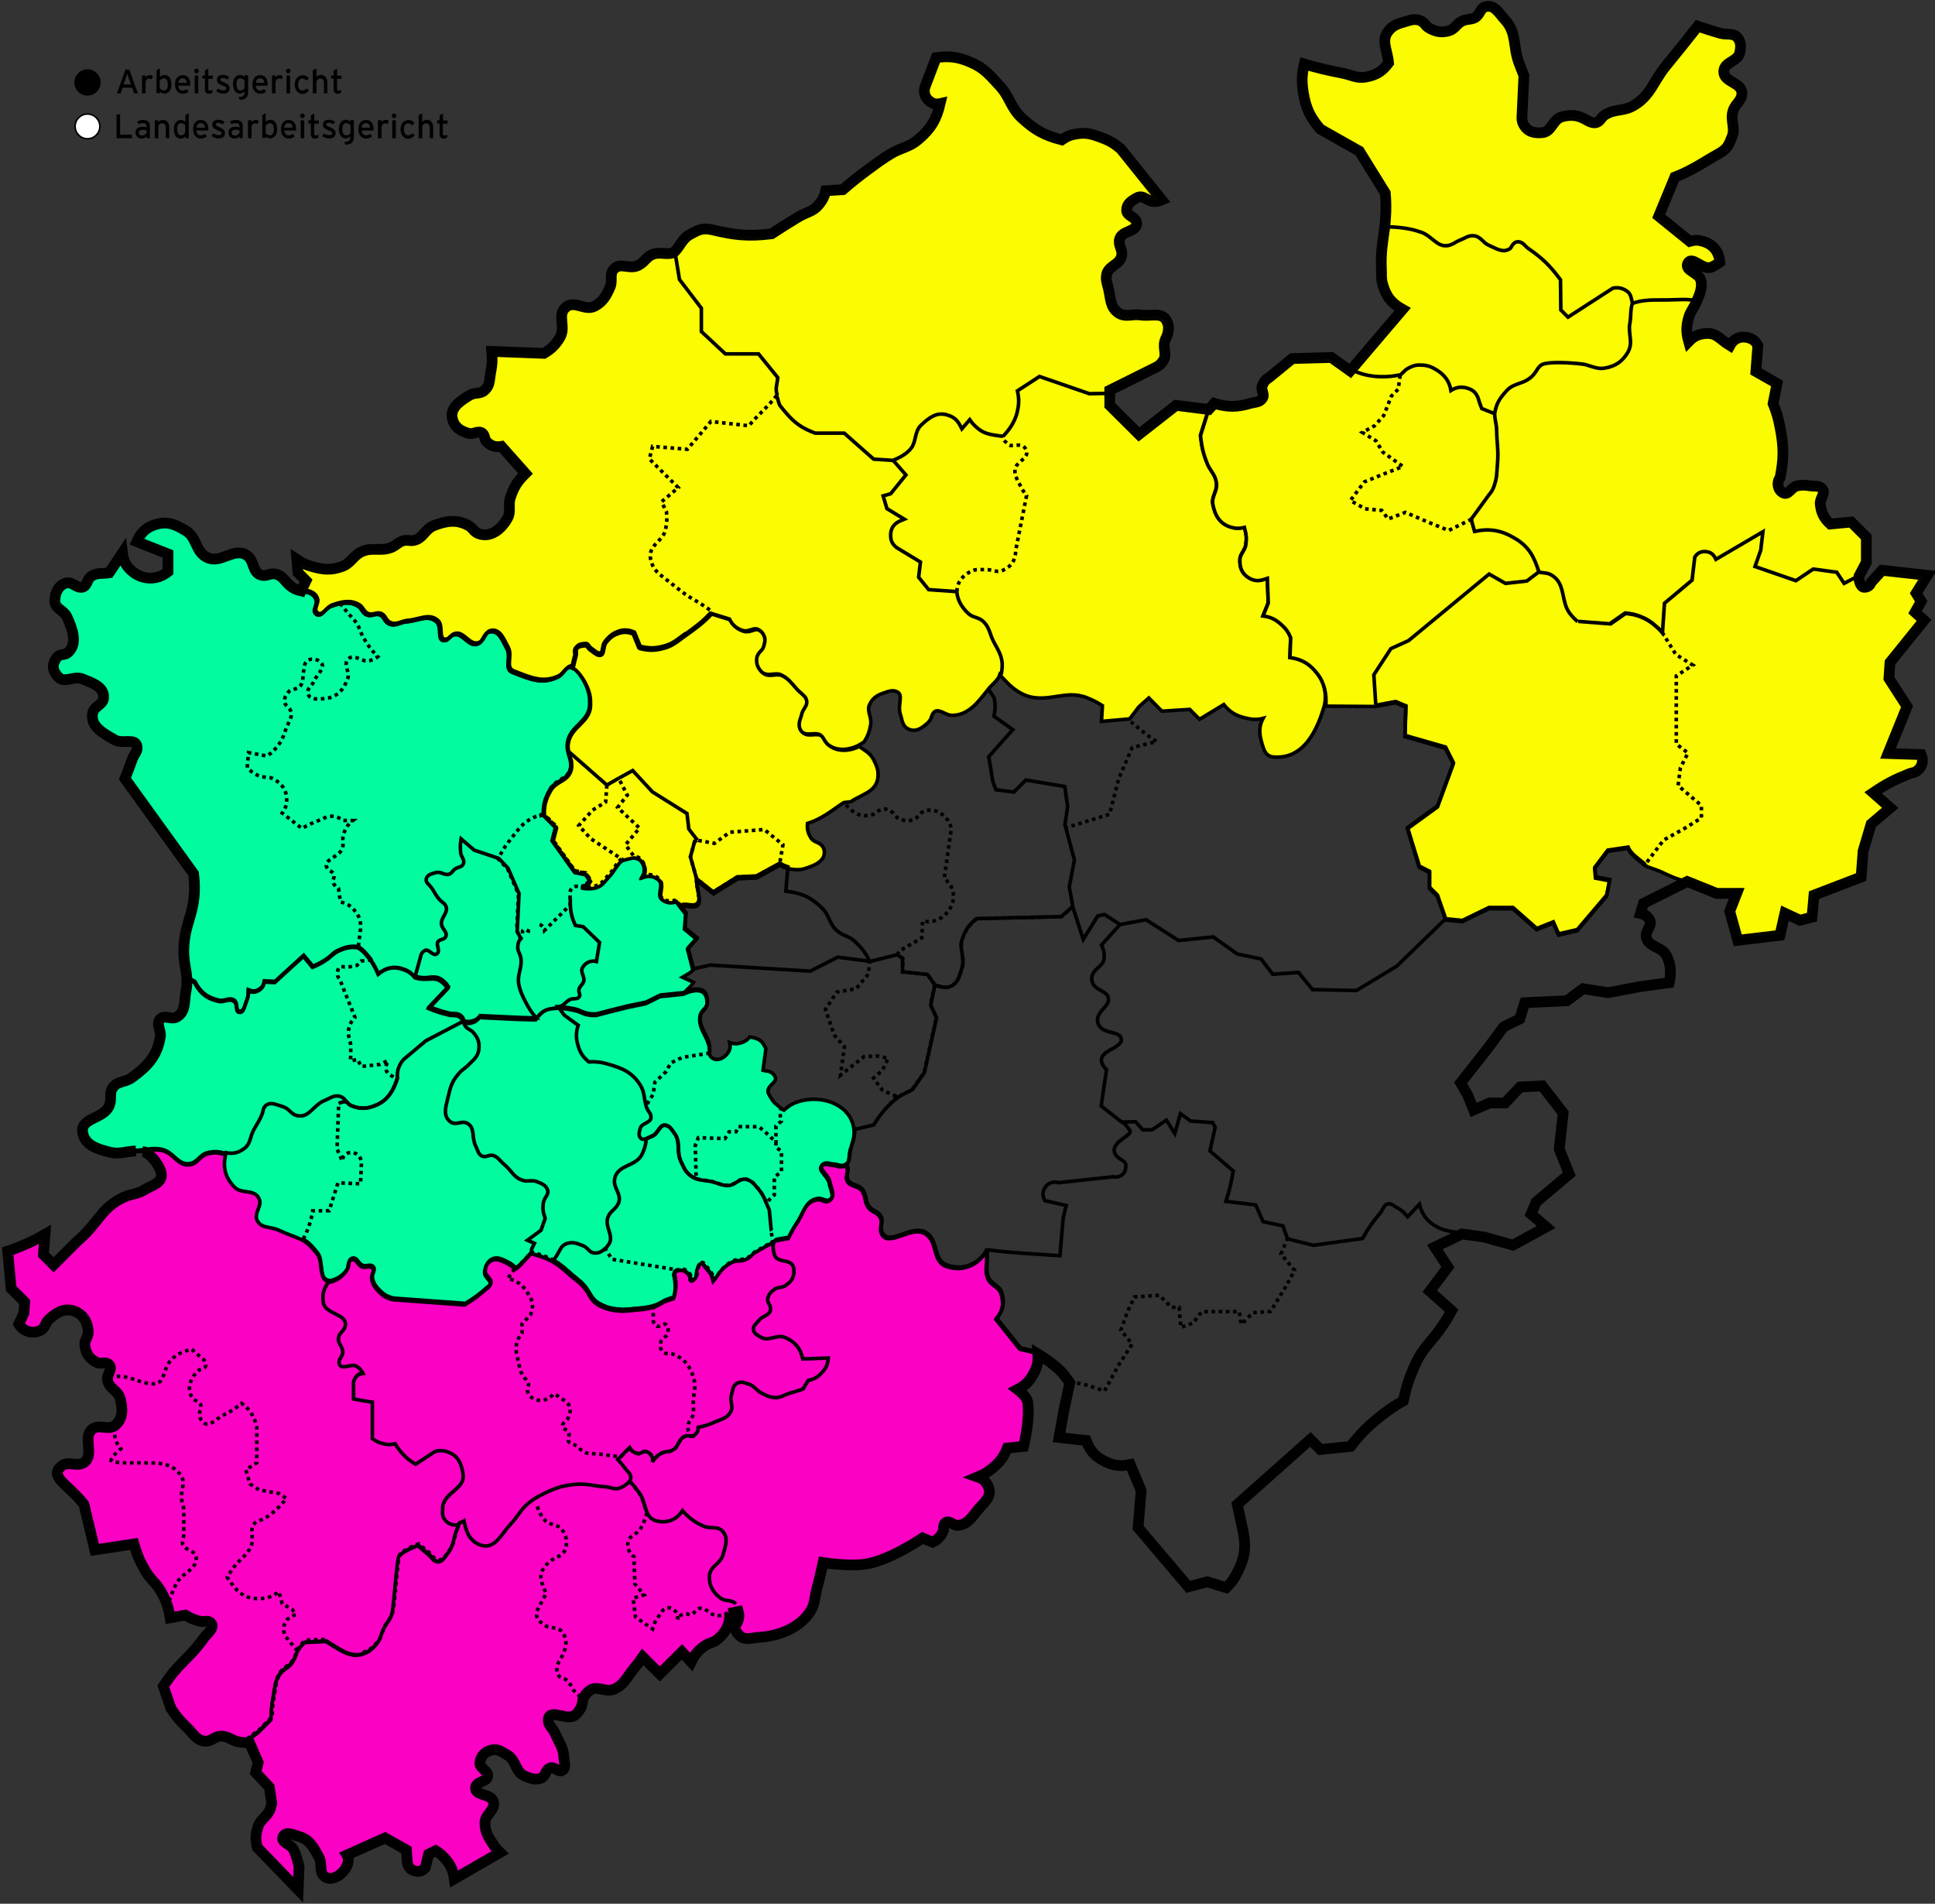 <?xml version="1.0" encoding="utf-8"?>
<!-- Generator: Adobe Illustrator 27.0.1, SVG Export Plug-In . SVG Version: 6.00 Build 0)  -->
<svg version="1.1" id="Ebene_2_00000077308187489976032730000001271193842048563639_"
	 xmlns="http://www.w3.org/2000/svg" xmlns:xlink="http://www.w3.org/1999/xlink" x="0px" y="0px" viewBox="0 0 1079.3 1061.9"
	 style="enable-background:new 0 0 1079.3 1061.9;" xml:space="preserve">
<rect x="0" y="0" width="1079.3" height="1061.9" fill="#333333" stroke="none"/>
<style type="text/css">
	.st0{opacity:0.98;fill-rule:evenodd;clip-rule:evenodd;fill:#00FFA0;stroke:#000000;stroke-width:2;enable-background:new    ;}
	.st1{opacity:0.98;fill-rule:evenodd;clip-rule:evenodd;fill:#FFFF00;stroke:#000000;stroke-width:2;enable-background:new    ;}
	.st2{opacity:0.98;}
	.st3{fill:#FFFF00;stroke:#000000;stroke-width:2;}
	.st4{opacity:0.98;fill-rule:evenodd;clip-rule:evenodd;fill:#FF00C7;stroke:#000000;stroke-width:2;enable-background:new    ;}
	.st5{opacity:0.98;fill:none;stroke:#000000;stroke-width:6;enable-background:new    ;}
	.st6{fill:none;stroke:#000000;stroke-width:2;stroke-dasharray:0,0,2,2;}
	.st7{fill:none;stroke:#000000;stroke-width:2;}
	.st8{stroke:#000000;stroke-width:0.876;stroke-miterlimit:10;}
	.st9{fill:#FFFFFF;stroke:#000000;stroke-width:0.876;stroke-miterlimit:10;}
</style>
<g>
	<path class="st0" d="M384.9,542.6l1.6-1.4l-3-11.7l5-5.6l-6.7-5.6l0.6-8.4l-3.1-4l-2.5-3.3c-2.6,1.1-4.9,1-7.3-0.6
		c-3.8-2.4,1.2-8.3-2.2-11.2c-2.7-2.3-5.6-2.8-9-1.7c2-3.5,1-7.7-2.2-10c-0.5-0.3-2.4-0.8-2.9-0.9c-1.3,0.2-5.3,1-6.8,1.7
		c-2.8,2-4.3,6-7.1,8.8c-2.6,2.6-3.7,5.1-7.3,6.2c-2.2,0.7-5,0.7-8,0.2h-0.1c0.6,0,1.1-0.2,1.7-0.5c1.4-0.8,2.5-2,3.3-3.2l-2.4-3.7
		l-6.1-1.2L307.9,469l1.9-7.4l-6.8-6.8v-0.3c-0.7,0.2-1.4,0.4-2.1,0.7c0.6-0.2,1.2-0.4,1.8-0.6c0.2-0.2,0.3-0.3,0.3-0.3
		c-0.1-5.4,0.9-8.9,3.6-13.7c3-5.2,8.9-5,11.1-10.5c2.3-5.8-2.3-9.8-1.2-16c1.5-9.4,12.1-11.5,12.4-21c0.1-4.2-0.3-6.7-1.9-10.5
		c-2-4.8-6.1-10.2-8.3-10.4c-3.4-0.3-4.3,4.1-7.7,5.6c-9,4.1-15.4,0.9-25.1-2.8c-4.8-1.8-0.5-8.5-3-13.1s-4.4-10.3-9.5-9.5
		c-3.7,0.6-3.3,5.5-6.9,6.8c-5.4,1.9-8.3-6.8-13.6-5c-2.1,0.7-2.6,3-4.9,3.1c-4.4,0.3-1-7.6-4.4-10.5c-4.9-4.2-10.2-0.5-16.6,0
		c-3.9,0.3-6.3,2.8-9.9,1.2c-2.5-1.1-2.5-3.9-5-5c-2.6-1.1-4.7,1.1-7.4,0c-2.5-1.1-2.6-3.5-4.9-4.9c-3.8-2.3-7.4-2-11.2-1.1
		c-1.2,0.3-2.4,0.7-3.6,1.1c-3.6,1.1-5.7,6.8-8.6,4.4c-2.5-2,1.2-5.2,0-8.1c-2.1-5.3-8.2-3.6-13-6.8c-3.9-2.5-4.8-6.4-9.3-7.4
		c-3.1-0.7-5,1.5-8,0.6c-5.2-1.5-3.6-8.2-8.1-11.1c-7.3-4.7-14.4,5.1-22.2,1.2c-6.6-3.3-5.4-11.1-11.8-14.9
		c-5.3-3.2-9.5-5.2-15.5-3.8c-5.8,1.4-9.4,4.4-11.8,9.9l17.4,6.9v9.9c-6.2,5-14.5,4.7-20.4-0.6c-3.2-2.9-4.5-5.6-5-9.9l-7.4,11.1
		c-3.9,0.7-6.6-0.3-9.9,1.9c-2.6,1.7-2.1,5.2-5,6.1c-2.8,0.9-5.8-3-8.7-2.4c-4.4,0.9-6.6,5.3-6.7,9.8c-0.1,5,4.9,5,6.9,9.5
		c2.8,6.2,5.7,14.1,1,19c-2.8,3-4.8,0.4-7.1,3.8c-2.6,3.8-2.1,6.9,1,10.3c3.6,4,8.7-0.8,13.6,1.2c5.7,2.3,12.1,4.4,11.8,10.5
		c-0.3,4.1-5.4,4.6-6.1,8.6c-1.4,7.4,5.7,11.1,12.3,14.9c4.4,2.5,11.5-1.3,12.4,3.6c0.5,2.8-1.5,4.2-2.5,6.9
		c-1.6,4.4-2.5,6.8-4.2,11.1l38.3,53.1c2.5,21-5.3,25.9-5.5,42.6c-0.1,6.4,1.4,10.6,1.7,15.7l4,2.1c3,6,6.9,9,13.5,10.5
		c3.1,0.7,5.8-1.9,8.5,0c2.2,1.6,0.4,6,3,6.1c1.2,0.1,1.9-0.7,2.4-1.7c0.5-1.1,0.8-2.5,1.3-3.7c1-2.4,1.3-3.9,1.3-6.5
		c2.1,0.9,3.8,0.9,5.8-0.3c1.9-1.2,2.7-2.5,3-4.7l5.9,0.3l16-14.6l5.1,6.1c3.3-1.4,5.1-2.3,8-4.3c1-0.7,1.9-1.5,2.8-2.3
		c0.8-0.8,1.7-1.5,3-2.1c4-2,7.5-2.8,11.6-2.2c3.3,2.2,4.9,4.4,7.4,7.6c1.5,2,2.7,4.6,3.8,7.2c4.5-3.7,9.1-4.6,14.5-2.5
		c2.8,1,4.1,2.2,6,4.4c3.2,1,5.4,1,8.7,0.7c2.2-0.2,4-0.2,6.3,1.7c1.5,1.2,2.2,2,3.3,3.6L239,562.5c4.1,1.7,6.4,2.5,10.7,3.5
		c0.7,0.2,1.3,0.2,1.9,0.3c1.8,0.1,3.3-0.1,4.9,1.1c1.1,0.8,1.6,1.9,1.9,3.1c1.7,0.4,2.9,0.5,4.5,0c2-0.6,3.2-1.3,4.4-3l21.1,1
		l10.2,0.3c4-5.3,6-6.1,12.4-6.5c3,0.1,6.9,0.7,9.9,1.4c2.3,0.6,4.1,1.9,6.5,2.3c1.9,0.4,3,0.4,5,0.3l6.5-1.7l11.2-2.8l9.8-2l8.1-4
		l12.9-1.3l4.6-4.7l1.3-1.9l-6.1-2.8L384.9,542.6L384.9,542.6z"/>
	<path class="st0" d="M476.2,629.1c-2-12.2-15.6-17.8-27.8-15.4c-4.8,1-7.5,2.3-11.1,5.5c-0.5-0.3-1-0.5-1.4-0.8
		c-0.4-0.2-2.8-2.5-3.8-3.2c-1-1.1-1.9-2.4-2.8-4c-0.3-0.6-0.6-1.1-0.8-1.6c0-0.2-0.1-0.5-0.1-0.7c-0.4-3.6,5.6-5.2,3.9-8.4
		c-1-2-2.9-3.1-5-3.1l-1.7-0.4l1.6-12.1c-1.2-2.2-1.6-3.3-3.3-4.6c-1.9-1.4-5.3-1.8-5.7-1.9c-1.3,1.6-2.4,2.4-4.4,3.1
		c-2.5,0.9-4.3,0.9-6.8,0c0.6,2.4,0.2,4.2-1.2,6.1c-2.1,2.8-5.8,4.5-8.6,2.5c-0.8-0.6-1.2-1.2-1.4-2c-0.3-1.5,0.1-3.5-0.5-5.3
		c-1.7-5.9-5.3-8.8-5-14.9c0.2-4.6,5.3-3.9,3.8-11.1c-1.8-8-13-2.2-13-2.2l-12.9,1.3l-8.1,4l-9.8,2l-11.2,2.8l-6.5,1.7
		c-2,0.1-3.1,0-5-0.3c-2.4-0.5-4.2-1.8-6.5-2.3c-3-0.8-6.9-1.3-10-1.4c-6.4,0.3-8.4,1.2-12.4,6.5l-10.2-0.3l-21.1-1
		c-1.3,1.7-2.4,2.5-4.4,3c-1.6,0.4-2.9,0.4-4.5,0c-0.4-1.2-0.8-2.3-1.9-3.1c-1.6-1.2-3.1-1-4.9-1.1c-0.6,0-1.2-0.1-1.9-0.3
		c-4.3-1.1-6.6-1.8-10.7-3.5l10.6-11.2c-1-1.6-1.8-2.4-3.3-3.6c-2.3-1.8-4.1-1.8-6.3-1.7c-3.3,0.2-5.5,0.3-8.7-0.7
		c-1.8-2.2-3.2-3.3-6-4.4c-5.5-2.1-10.1-1.2-14.5,2.5c-1.1-2.6-2.4-5.2-3.8-7.2c-2.5-3.2-4-5.4-7.4-7.6c-4.1-0.7-7.7,0.2-11.6,2.2
		c-1.3,0.7-2.1,1.4-3,2.1c-0.9,0.8-1.8,1.7-2.8,2.3c-3,2-4.8,3-8,4.3l-5.1-6.1l-16,14.6l-5.9-0.3c-0.2,2.2-1.1,3.6-3,4.7
		c-2,1.2-3.6,1.2-5.8,0.3c0,2.7-0.3,4.1-1.3,6.5c-0.5,1.2-0.8,2.6-1.3,3.7c-0.5,1.1-1.1,1.8-2.4,1.7c-2.5-0.1-0.7-4.5-3-6.1
		c-2.7-1.9-5.5,0.7-8.5,0c-6.5-1.4-10.5-4.5-13.5-10.5l-4-2.1c0.1,2.3,0.1,4.5-0.5,7.3c-1.1,5.8,0,11.2-5,14.3
		c-3.1,1.9-6.8-1.4-9.3,1.2c-2.6,2.8,0.6,6.1,0,9.9c-1.7,10.8-7.2,16.5-16,22.9c-3.8,2.7-7.9,1.7-10.5,5.5c-2.2,3.2-0.4,6.2-1.9,9.9
		c-3,7.6-16.1,6.8-14.9,14.9c1,7.2,7.9,9.3,14.9,11.1c5.6,1.5,9-0.4,14.8-0.6c5.3-0.2,8.4-1.5,13.6-0.6c6.9,1.2,9.1,9.1,16,8
		c4.5-0.7,5.5-5.1,10-6.1c3.6-0.8,6-0.7,9.4,0.4l0.5,0.2c-1.6,7-0.1,12.6,4.9,17.9c4,4.2,10.8,1,13.6,6.1c2.5,4.4-3.4,8.7-0.6,13
		c2.7,4.2,7.3,2.9,11.8,5c5.1,2.4,9.5,3.6,13.6,5.7c2.9,1.5,5.6,4.5,8.1,7.7c3.3,4.2,0.5,13.9,5.7,15.2c0.5,0.1,1,0.2,1.5,0.2
		c4-1,6.6-2.7,9.2-6.2c1.6-2.2,0.3-5.5,2.9-6.3c2.7-0.8,3.3,3.1,5.9,4c2.1,0.7,4.3-1.1,5.8,0.7s-0.9,3.6-0.5,5.9
		c0.5,3.3,1.9,5.2,4.3,7.5c2.5,2.4,4.4,3.5,7.8,4.2l39.8,2.9c4.9-2.9,7.6-4.9,11.8-8.7c0.9-0.8,1.6-1,2.2-2.1
		c1.6-2.7-3.3-4.5-2.9-7.6c0.3-2.7,1.1-4.7,3.4-6.1c3-1.8,5.8-0.3,9,1.3c2,1,3.3,1.9,4.5,3.3c0,0,0.3-0.1,0.8-0.3
		c2.2-1.6,8.1-8.4,8.1-8.4c5.4,1.3,9.2,2.8,12.2,4.5c5.2,2.9,8,6.4,13.3,10.4l0.1,0.1c8,6.2,6.2,10.8,12.9,14.1
		c3.6,1.8,6,2.4,10,2.8c3.5,0.4,5.5,0,9-0.3c4.2-0.4,7-0.5,10.5-1.6c0.8-0.2,1.6-0.6,2.5-0.9c1.8-0.8,2.7-1.6,4.5-2.4
		c1.8-0.7,2.8-1.1,4.6-1.5c1.2-4.5,1.3-7.4,0.5-12c-0.1-0.7-0.5-1-0.3-1.7c0.1-0.7,0.6-1.1,1.2-1.4c0.3-0.2,0.7-0.3,1.1-0.5
		c2.6-1,5,0.6,6.5,2.9c0.6,1-0.2,2.8,1,2.8c0.6,0,0.9-0.3,1.4-0.7c2-1.4,0.9-3.8,2-6.1c0.5-1.1,0.4-2.2,1.5-2.7
		c1.6-0.7,2.4,1.5,3.6,2.7c2.1,2.2,3,3.8,3.7,6.8l1-1.2c1.6-1.9,2.2-3.3,3.9-5.1c2-2,3.3-3.1,5.9-4.3c2.8-1.3,5.1-0.2,7.8-1.6
		c1.8-1,2.7-1.7,3.9-3.2l10.4-5.9c-0.1-0.4-0.2-0.9-0.3-1.3c0.1,0.6,0.2,1.1,0.4,1.7l1.8-1.5l6.9-1.2c1.7-3.5,2.7-5.4,4.9-8.6
		c3.7-5.6,4.5-11.9,11.1-13c2.7-0.5,4.6,2,6.9,0.6c3.3-2,0.7-6.1,0-9.9c-0.7-4.1-7.2-7.6-3.8-9.9c2-1.3,3.7-0.1,6.1,0
		c2.2,0.1,3.5,1.3,5.6,0.6c3.7-1.3,2.6-5.5,3.6-9.2C475.6,636.8,477,633.9,476.2,629.1L476.2,629.1z"/>
	<path class="st1" d="M434.7,482.5c1.3,0.7,3.3,1.6,4.5,2c2.5,0.4,6.2,1,9,0.2c4.8-1.5,12.7-3.9,11.5-10.5c-0.3-1.5-1.1-2.5-2-3.2
		c-0.5-0.4-1-0.7-1.5-0.9l-1.5-0.7c-1.1-0.6-2-1.2-2.5-2.2c-1.6-2.8-2.1-4.8-1.8-7.9c8.3-2.6,13.6-7.3,20.2-11.6l4-0.5
		c1.5-1.1,3.1-1.9,4.7-2.7c1.1-0.6,2.3-1.2,3.4-1.8c1.1-0.6,2.2-1.3,3.2-2.1c2-1.7,3.5-3.9,3.8-7.1c0.4-4-0.8-6.5-2.5-9.9
		c-1.8-3.5-5-5.1-7.9-7.2c-5.1,2.5-11.8,3.2-16.5-0.4c-0.8-0.6-1.4-1.4-1.9-2.1s-0.8-1.4-1.2-2c-0.7-1.1-1.6-2-3.6-2.1
		c-1-0.1-2.1,0-3.1,0.1c-2,0.1-4.8,0.2-6-2.6c-0.8-1.7-0.7-3.2-0.3-4.5c0.3-1.3,0.9-2.5,1.2-3.9c0.2-0.8,0.5-1.5,0.8-2.1
		s0.7-1.2,1-1.7c0.6-1.1,1.1-2,1-3.2s-0.5-2-1.1-2.8c-0.3-0.4-0.7-0.8-1.1-1.1c-0.4-0.4-0.9-0.8-1.3-1.2c-0.6-0.6-1.3-1.2-2-1.9
		c-1.5-1.7-2.7-3.2-4.1-4.6c-1.3-1.3-2.8-2.5-4.8-3.4c-0.8-0.4-1.6-0.5-2.5-0.5c-1.4,0-2.9,0.3-4.3,0.3c-1.6,0-3.2-0.4-4.5-2
		c-1.8-2.2-2.5-4.2-2.2-7c0.2-1.8,1.2-2.9,2-3.8l0.6-0.6c0.6-0.7,1-1.2,1.2-2c0.8-2.7,1.1-4.4,0.1-6.5c-0.8-1.7-1.7-2.5-3.3-3.3
		c-1.1-0.6-2.1-0.3-3.6,0.2c-0.8,0.2-1.5,0.5-2.3,0.6c-0.9,0.1-1.8,0.1-2.8-0.2c-3.5-1.2-5.6-3.1-7.1-6.3l-10.7-3.3
		c-4.4,4.8-8.7,8-14.4,12c-2.2,1.5-3.9,3-5.8,4.2c-1.8,1.2-3.7,2.2-6.3,2.9c-5.1,1.4-8.4,1.4-13.4,0.2l-3.2-7.9
		c-3.7-1.6-6.6-1.6-10.2,0c-2.4,1-3.6,2.3-5.2,4.1c-0.7,0.8-1.1,1.7-1.3,2.6c-0.2,0.8-0.3,1.7-0.5,2.5c-0.3,1.5-0.6,2.1-1.5,2.4
		c-0.9,0.2-1.8,0-2.6-0.6c-1-0.6-1.9-1.5-2.9-2.1c-0.3-0.2-0.5-0.4-0.8-0.8s-0.6-0.8-0.9-1.2c-0.7-0.8-1.6-0.6-3.1-0.4
		c-3,0.3-4.2,2.2-3.4,5.1l-1.8,7.3c2.2,0.7,6,5.8,7.9,10.3c1.6,3.8,2,6.3,1.9,10.5c-0.3,9.5-10.9,11.6-12.4,21
		c-0.4,2.2,0,4.1,0.5,5.9l0,0l0,0l0,0l0,0c0.9,3.3,2.2,6.3,0.8,10c-2.2,5.5-8.1,5.3-11.1,10.5c-2.8,4.8-3.7,8.3-3.6,13.7
		c0,0-0.1,0.1-0.3,0.3l0.3-0.1v0.3l6.8,6.8l-1.9,7.4l12.4,17.4l6.1,1.2l2.4,3.7c-0.8,1.3-1.9,2.4-3.3,3.2c-0.5,0.3-1,0.4-1.6,0.5
		c3,0.5,5.8,0.5,8-0.2c3.6-1,4.7-3.5,7.3-6.2c2.8-2.8,4.3-6.7,7.1-8.8c1.4-0.6,5.4-1.5,6.8-1.7c0.5,0.2,2.5,0.6,2.9,0.9
		c3.3,2.3,4.2,6.6,2.2,10c3.4-1.2,6.2-0.6,9,1.7c3.4,2.9-1.5,8.8,2.2,11.2c2.4,1.5,4.7,1.7,7.3,0.6l2.5,3.3c2.3-2,8,1.5,9.9-1.9
		c1.4-2.5-1.6-10.3-0.9-13l9.2,7.3l13.5-8.4l10.6-0.5l13-7.1"/>
	<path class="st1" d="M734.7,375.5c-4.2-5.4-8.6-8-15.2-8.9l0.4-11.1c-1.3-3.1-2.6-4.9-5.1-7.2c-3.3-3-6.2-4.4-10.3-4.9l2.9-7.2
		l-0.5-13.8l-1.2,0.4c-3.6,1.4-6.2,1.2-9.4-0.8c-3.7-2.3-4.9-5.6-4.7-10.2c0.1-1.4,0.7-2.5,1.4-3.7c0.4-0.7,0.8-1.3,1.1-2
		c0.4-0.7,0.7-1.5,0.8-2.5c0.5-3.4,0.4-5.5-0.6-8.8l-0.2-0.8l-0.8,0.2c-2.8,0.5-4.3,0.5-7-0.4c-5.8-1.9-8.6-6.4-9.8-12.7
		c-0.4-2.1,0.2-3.8,0.9-5.8c0.4-1,0.7-2,1-3.1c0.2-1.1,0.3-2.3,0-3.7c-0.4-2.1-1.3-3.8-2.3-5.3c-0.5-0.7-1-1.5-1.4-2.2
		s-0.8-1.5-1.2-2.3c-2.4-6-3.2-9.6-3.9-15.9l4.6-14.6l-18.2-2.3l-20.7,16.2l-16.3-16v-8.4l25.7-12.8c1.8-0.9,2.7-1.7,3.9-3.4
		c2.6-3.5-0.1-7,1.1-11.2c0.5-1.8,1.3-2.6,1.7-4.5c0.5-2.6,0.6-4.3-0.6-6.7c-2.5-5.3-8.8-2.5-14.6-3.4c-4.8-0.7-8.3,1.5-12.3-1.1
		c-4.7-3.1-4.3-7.9-5.6-13.4c-0.7-3-1.6-4.8-1.1-7.8c0.8-5.2,7.3-5.5,8.4-10.6c0.8-3.7-2.1-5.9-1.1-9.5c1.4-4.9,9.9-3.9,9.5-8.9
		c-0.3-3.6-5.7-3.7-5.6-7.3c0.1-3.4,2.6-5,5.6-6.7c4.8-2.7,6.1,4.5,14,1.1L625.2,83c-3.7-3.1-6.1-4.5-10.6-6.2
		c-5-1.8-8.2-3-13.4-2.2c-3.7,0.5-5.8,1.3-8.9,3.4c-9.7-2.5-15.1-5.5-22.4-12.3c-6.2-5.8-6.5-11.7-12.3-17.9
		c-5.4-5.8-8.4-9.7-15.7-12.9c-7.1-3.1-11.9-3.8-19.6-2.8l-6.2,16.2c-1.1,3.3,0,6.4,2.8,8.4c1.8,1.2,3.4,1.6,5.6,1.1
		c-2.1,9-5.3,14.2-12.3,20.1c-5,4.3-9.4,4.4-15.1,7.8c-5.2,3.2-8,5.3-12.9,8.9c-5.6,4.2-8.7,6.6-14,11.2l-9.5,0.6
		c-0.8,3.3-1.8,5.2-3.9,7.8c-3.2,3.9-6.8,4.1-11.2,6.7c-5.9,3.6-9.3,5.7-15.1,9.5c-13.4,1.7-21.3,0.6-33-2.2
		c-5.9-1.4-8.3,0.3-12.9,2.8c-4.2,2.3-5.7,7.6-9,10c-3.5,1.2-7-0.4-10.6,0.6c-4.4,1.2-5.3,5-9.5,6.7c-4.7,1.9-9.4-2-12.9,1.7
		c-2.8,2.9-0.6,6.4-2.2,10.1c-2.1,4.8-3.8,8-8.4,10.6c-5.5,3.1-11.3-3.4-16.2,0.6c-5.2,4.2,0.1,11-3.3,16.8c-2.5,4.2-4.7,6.4-9,9
		l-29.1-1.1c0.4,4.6,0.3,7.2-0.6,11.7c-0.8,4.1-0.3,7.3-3.4,10c-2.5,2.3-5.4,1-8.4,2.8c-5.5,3.3-11.2,7.2-9.5,13.4
		c1.2,4.5,4.5,6.5,8.9,7.8c2.9,0.8,5.5-1.9,7.8,0c1.5,1.2,0.9,3,2.2,4.5c2.3,2.5,5,3.4,8.4,2.8l13.4,15.1c-4.4,4.3-6.5,7.5-8.4,13.4
		c-1.5,4.4,0.6,7.7-1.7,11.7c-3.5,6.2-9.6,11-16.2,8.4c-2.6-1-3.1-3.2-5.6-4.5c-6.5-3.5-12.1-2.6-19,0c-5.3,2-6.2,7.5-11.7,8.4
		c-1.9,0.3-3.1-0.4-5,0c-3.2,0.6-4.3,2.7-7.3,3.9c-5.9,2.3-10.4-0.3-16.2,2.2c-5,2.2-6.1,6.5-11.2,8.4c-6.1,2.2-10.5,1.8-16.8,0
		c-3.5-1-5.4-1.9-8.4-3.9l0.6,7.3l4.5,4.5l-2.7,5.7c3.4,0.8,6.7,1.2,8.1,4.8c1.2,3-2.5,6.1,0,8.1c2.9,2.4,5-3.3,8.6-4.4
		c1.3-0.4,2.5-0.8,3.6-1.1c3.8-0.9,7.5-1.2,11.2,1.1c2.3,1.4,2.4,3.8,4.9,4.9c2.6,1.1,4.7-1.1,7.4,0c2.5,1.1,2.5,3.9,5,5
		c3.6,1.6,6-0.9,9.9-1.2c6.5-0.5,11.7-4.2,16.6,0c3.4,2.9,0,10.8,4.4,10.5c2.3-0.2,2.7-2.4,4.9-3.1c5.4-1.8,8.3,6.9,13.6,5
		c3.5-1.2,3.2-6.2,6.9-6.8c5.2-0.8,7,4.9,9.5,9.5c2.6,4.6-1.7,11.3,3,13.1c9.7,3.8,16.2,7,25.1,2.8c3.4-1.6,4.3-5.9,7.7-5.6
		c0.1,0,0.3,0,0.4,0.1l1.8-7.3c-0.8-2.9,0.4-4.8,3.4-5.1c1.6-0.2,2.4-0.4,3.1,0.4c0.3,0.4,0.6,0.8,0.9,1.2c0.3,0.4,0.6,0.6,0.8,0.8
		c1,0.6,1.9,1.5,2.9,2.1c0.9,0.6,1.7,0.8,2.6,0.6c0.9-0.2,1.2-0.8,1.5-2.4c0.2-0.8,0.3-1.7,0.5-2.5c0.2-0.9,0.6-1.8,1.3-2.6
		c1.6-1.8,2.8-3.1,5.2-4.1c3.7-1.6,6.6-1.5,10.2,0l3.2,7.9c5,1.3,8.3,1.2,13.4-0.2c2.6-0.7,4.5-1.7,6.3-2.9c1.9-1.2,3.6-2.7,5.8-4.2
		c5.7-4,10-7.2,14.4-12l10.7,3.3c1.5,3.2,3.7,5.1,7.1,6.3c1,0.3,1.9,0.4,2.8,0.2c0.8-0.1,1.6-0.4,2.3-0.6c1.5-0.5,2.5-0.7,3.6-0.2
		c1.7,0.9,2.5,1.7,3.3,3.3c1.1,2.2,0.7,3.8-0.1,6.5c-0.2,0.7-0.6,1.3-1.2,2l-0.6,0.6c-0.8,0.9-1.8,2-2,3.8c-0.3,2.8,0.4,4.9,2.2,7
		c1.3,1.6,3,2,4.5,2c1.4,0,2.9-0.3,4.3-0.3c0.9,0,1.7,0.1,2.5,0.5c2.1,1,3.5,2.1,4.8,3.4c1.4,1.4,2.6,2.9,4.1,4.6
		c0.7,0.8,1.4,1.4,2,1.9c0.5,0.4,0.9,0.8,1.3,1.2c0.4,0.4,0.8,0.8,1.1,1.1c0.6,0.8,1,1.6,1.1,2.8c0.1,1.1-0.3,2.1-1,3.2
		c-0.3,0.6-0.7,1.1-1,1.7s-0.7,1.3-0.8,2.1c-0.3,1.3-0.9,2.6-1.2,3.9c-0.3,1.4-0.4,2.9,0.3,4.5c1.3,2.8,4,2.7,6,2.6
		c1-0.1,2.1-0.2,3.1-0.1c2,0.2,2.8,1,3.6,2.1c0.4,0.6,0.8,1.3,1.2,2c0.5,0.7,1.1,1.5,1.9,2.1c4.8,3.6,11.4,2.9,16.5,0.4
		c0.7-0.5,2.8-1.5,3.5-2.2c2-3.2,2.8-5.4,3.5-9.2c0.2-1.2,0.2-2.3,0-3.4c-0.2-1-0.4-2-0.7-2.9c-0.4-1.8-0.7-3.4,0.1-5.1
		c1.7-3.7,4.1-5.3,8.1-6.6c0.7-0.2,1.3-0.5,2-0.7c0.6-0.2,1.2-0.3,1.8-0.4c1.2-0.2,2.3-0.1,3.5,0.5c1.6,0.8,1.9,2.1,1.7,4.5
		c-0.1,1.3-0.3,2.6-0.4,3.9c0,1.3,0,2.7,0.5,4.1s0.7,2.9,1.2,4.3c0.5,1.5,1.3,3,3.2,3.9c4.4,2.2,8.2-0.9,11-3.5
		c0.6-0.6,1-1.2,1.4-1.8c0.3-0.6,0.5-1.2,0.7-1.8c0.4-1.1,0.8-1.9,1.6-2.5c1.3-0.9,2.5-0.5,4.3,0.2c1,0.5,2,0.9,2.9,1.3
		c1,0.4,2.2,0.6,3.5,0.5c8.6-0.5,13.7-7.6,18.8-14c2.1-2.9,6-5.6,6.9-8.6c3.8,4.1,6.6,7.5,12,10.4c6.6,3.5,12.8,2.7,18.8,1.8
		c3-0.5,5.9-0.9,8.9-1c3,0,6,0.4,9.1,1.7c3.4,1.4,5.4,2.4,8.4,4.3l-0.5,8.8l15.7-1.4l5.1-6.7l5.6-5l7.3,7.4l15.5-1l5.5,5.5l13.5-8.2
		c3.2,4,6.5,6.1,11.7,7.4c3.9,1,6.8,1.2,10.2,0.3c-2.1,3.9-2.3,7.8-1,12.5c0.2,0.8,0.4,1.7,0.7,2.5c0.3,0.9,0.6,1.9,1,2.8
		c0.9,1.8,2.2,3.4,4.7,3.7c18,1.9,25.4-16.6,28.9-29C740,387.2,738.9,380.8,734.7,375.5L734.7,375.5z"/>
	<g class="st2">
		<path class="st3" d="M753.2,206.8l-10.5-7.5l-21.8,0.6L708,210.5c-2,1.2-3,2.3-3.9,4.5c-1.1,2.6,1.6,4.9,0,7.2
			c-1.6,2.4-4,2-6.7,2.8c-7.5,2.2-12.6,2.2-20.1,0l-3.1,3.4l-4.6,14.6c0.7,6.3,1.5,10,3.9,15.9c0.3,0.8,0.7,1.6,1.2,2.3
			c0.5,0.8,0.9,1.5,1.4,2.2c1,1.5,1.9,3.1,2.3,5.3c0.3,1.4,0.2,2.6,0,3.7s-0.6,2.1-1,3.1c-0.7,2-1.3,3.7-0.9,5.8
			c1.2,6.4,3.9,10.8,9.8,12.7c2.7,0.8,4.2,0.9,7,0.4l0.8-0.2l0.2,0.8c0.9,3.3,1.1,5.4,0.6,8.8c-0.1,0.9-0.4,1.7-0.8,2.5
			c-0.3,0.7-0.8,1.3-1.1,2c-0.8,1.3-1.3,2.3-1.4,3.7c-0.2,4.5,1.1,7.9,4.7,10.2c3.2,2,5.8,2.1,9.4,0.8l1.2-0.4l0.5,13.8l-2.9,7.2
			c4.2,0.5,7,1.9,10.3,4.9c2.5,2.3,3.8,4,5.1,7.2l-0.4,11.1c6.6,0.9,11,3.5,15.2,8.9c4.2,5.3,5.3,11.7,4.8,18.2l27.8,0.2l11-2.1
			l5.8,2.4l-0.5,16.5l22.6,6.5l4.4,8.7l-8.8,24L785,462.3l6.6,21.5l5.7,2.9v8.9l4.4,4.4l4.6,13.2l9.3,0.9l14.8-7.2h13.4l13.3,11.7
			l9.2-3.7l3,6.7l10.4-2.4l16.4-19.3l1.7-8.6l-7.9-1.5l-0.4-5.4l7.2-9.5l11.3-1.7c1.7,3.9,6.3,6.8,9.6,9.7c1.5,0.8,6.1,2.2,8,3
			c5.7,2.5,9.5,4.8,15.7,5.7l16.4,6.6h11.2l-3.9,10l4.5,16.2l23.5-2.8l2.8-12.3l8.4,3.9l6.7-1.7l1.1-12.3l26.3-10.1l1.1-14.5
			l4.5-15.1l10.6-9l-9.5-8.4c7.4-5,11.9-7.3,20.1-10.6c1.7-0.7,3-0.5,4.5-1.7c2.8-2.2,3.7-5.7,2.2-9l-18.5-0.6l10.6-26.2l-10.1-15.7
			l0.6-8.9l19-23.5l-5-4.5l3.4-6.1l-2.8-4.5l6.2-10L1050,318l-6.1,6.7c-0.6,1.8-2,2.8-3.9,2.8c-2.1-0.1-3.1-4-2.9-6.2l4.1-7.8v-14
			l-8.4-8.4l-11.7,1.1c-3.6-3.3-5.1-6.3-5.6-11.2c-0.3-3.3,3.2-5.8,1.1-8.4c-1.7-2.1-4-1.3-6.7-1.7c-2.8-0.4-4.5-0.6-7.3,0
			c-3.3,0.7-4.8,5.5-7.8,3.9c-3-1.5-3.8-5.8-1.7-8.4c2.1-10.7,2.1-17.3,0-28c-1-5.3-1.9-8.3-3.9-13.4l2.2-11.2l-11.8-6.7l1.1-14.5
			c-1.4-2.6-3.2-3.9-6.1-4.5c-4-0.8-7.6,0.9-9.5,4.5c-5.6-3.4-7.2-6.9-12.9-6.7c-4.3,0.2-7.1,1.4-10.1,4.5c-1.4-5-1.4-8.4,0-13.4
			c0.9-3.3,3.1-5.7,4.4-8.9c1.6-3.7,3.4-7.6,2.4-11.8c-1.1-4.5-9.2-5.3-7.3-9.5c2.2-4.6,8,3.8,12.9,2.2c2.1-0.7,5-2.8,5-2.8
			c-0.4-5.9-3.8-10.1-9.5-11.7c-2.7-0.8-4.6-0.8-7.3,0l-17.3-14l9-21.8c10.1-3.9,17.9-9.5,24-12.8c5.4-2.9,6-5.1,7.8-9.5
			c2.2-5.2-1-9.1,0.6-14.5c1.2-4.2,5-5.7,5-10c0-6.2-10.5-6.1-10.1-12.3c0.3-5.4,8.1-5.3,9-10.6c0.5-3,0.7-5.3-1.1-7.8
			c-2.4-3.3-6.2-1.6-10.1-2.8c-4.8-1.4-7.5-2.3-12.3-3.9c-6.9,8.8-10.9,13.7-17.9,22.3c-7.3,9-8.7,16.7-18.3,22.2
			c-5.6,3.2-10.2,1.6-15.7,5c-2.4,1.5-2.8,4.2-5.6,4.5c-2.1,0.2-5-1.7-5-1.7c-4.6-2.6-8.3-3-13.4-1.7c-5.4,1.5-5.6,8.5-11.2,8.9
			c-3.9,0.3-7.2-0.2-9.5-3.3c-1.2-1.7-1.7-3-1.7-5l1.1-23.5c-1.1-2.8-1.7-4.4-2.8-7.2c-3.4-9.2-1.1-16.8-7.8-24
			c-3.4-3.7-5.8-8.5-10.6-7.3c-3.3,0.8-3.2,4.6-6.2,6.2c-2.4,1.2-4.2,0.6-6.7,1.7c-3.5,1.5-4.2,4.6-7.8,5.6
			c-4.2,1.2-7.4,0.5-11.2-1.7c-2-1.2-2.3-3-4.5-3.9c-3.2-1.4-5.6-0.4-9,0.6c-3.8,1.1-6.4,1.9-8.9,5c-4.4,5.4-0.6,10.6,0,17.9
			c-3.4,4.6-6.7,6.7-12.3,7.8c-5.4,1.1-8.5-1.2-14-2.2c-8.2-1.6-12.7-2.7-20.7-5c-1.4,6-1.5,9.6-0.6,15.6c1.4,8.8,3.7,13.9,9.5,20.7
			l21.8,12.3l14.5,23.4c0.7,7.8,0.2,14.6-0.4,19.6c-0.9,6.6-2.2,13.5-1.8,22.4c0.2,3.3-0.2,5.2,0.6,8.4c1.8,6.9,4.9,11,11.2,14.5
			L753.2,206.8"/>
	</g>
	<path class="st4" d="M165.6,922.1c0.5-1.1,1-2.2,2-3.4s1.6-1.8,2.8-2.8l11.7-0.6c7.4,4.6,13.6,9.3,20.1,7.2
		c3.7-1.2,5.6-2.8,8.1-5.7c2.5-3,2.4-5.6,4.2-9c1.6-3,3.3-4.3,4.3-7.6c1.3-4.2,2.8-31,4.1-32.5c3.2-3.4,10.5-5.8,10.5-5.8
		c2.4,2.1,3.7,3.3,6.2,5.3c1.8,1.5,2.4,3.6,4.8,3.7c2.8,0.2,3.8-2.5,5.6-4.7c3.3-4,3-7.5,4.8-12.4l1.3-3.6c-2.9,0.7-6.2-0.4-8-3.1
		c-1.3-2-0.9-3.7-0.9-6.1c0-8.6,12.6-10.4,11.4-18.9c-0.8-5.7-2.7-10.3-8-12.3c-2.8-1.1-4.7-1.2-7.6-0.5l-10.9,7.1
		c-3.3-1.9-5-3.3-7.6-6.2c-1.7-1.9-2.5-3-3.8-5.2c-2.5,0.6-4.1,0.6-6.6,0c-2.6-0.6-4-1.2-6.1-2.9v-20.3c-2.2-0.3-3.5-0.5-5.7-0.9
		c-1.9-0.3-2.9-0.6-4.8-0.9v-8.1c-0.1-1.1,0-1.8,0.5-2.8c0.9-2.1,2.5-3.2,4.8-3.3c-0.9-1.7-1.7-2.6-3.3-3.8
		c-3.2-2.3-8.5,2.2-9.9-1.4c-1-2.5,1.8-3.9,1.9-6.6c0.1-3.3-2.8-4.8-2.4-8.1c0.4-2.9,3.3-3.7,3.8-6.6c1.3-6.9-11.5-6.3-12.3-13.3
		c-0.5-4.3,0.2-7.3,2.8-10.9l0.9-0.2c-0.5,0-1-0.1-1.5-0.2c-3-0.8-3.3-4.3-3.7-7.9l-0.1,0.1c-0.3-2.7-0.6-5.5-2-7.3
		c-2.5-3.2-5.2-6.2-8.1-7.7c-4-2.1-8.4-3.3-13.5-5.7c-4.5-2.1-9.1-0.8-11.7-5c-2.7-4.3,3.1-8.6,0.6-13c-2.8-5.1-9.6-1.9-13.6-6.1
		c-5-5.2-6.5-10.8-4.9-17.9l-0.5-0.2c-3.4-1.1-5.8-1.2-9.3-0.4c-4.5,1-5.5,5.4-10,6.1c-6.9,1.1-9.1-6.8-16-8
		c-4-0.7-6.8-0.1-10.3,0.3c4.2,0.3,10.1,8.4,10.5,12.6c0.4,5.1-5.2,6.2-9.5,8.8c-4.2,2.6-7.5,2.1-11.9,4.3
		c-12.6,6.1-13.1,13.8-26,24.8l-12.7,12.7l-5.7-5.7l0.9-11.3c-5.5,3.2-8.7,4.7-14.6,7.1c-2.4,1-3.8,1.5-6.2,2.3l1.9,20.8L14,726
		l-0.5,6.2l-2.8,6.1c2.6,4.2,7.9,5.7,12.2,3.4c2.7-1.4,2.4-4.2,4.7-6.2c4.1-3.6,8-6.2,13.3-4.7c5.4,1.6,8.3,6.1,8.5,11.8
		c0.1,2.9-2,4.3-1.9,7.1c0.3,4.6,2.4,7.7,6.5,9.9c2.5,1.3,5.3-0.8,7.1,1.4c2,2.3-0.9,4.8-1,7.7c0,0.3,0,0.6,0.1,0.9
		c0.9,4.8,5.9,5.6,7.1,10.4c1.4,5.7,1.6,10.9-2.8,14.7c-0.7,0.6-1.4,0.9-2.1,1.1c-3.3,0.9-7-1.4-10.3,0.8
		c-6.4,4.2,1.2,14.7-5.1,18.9c-4.1,2.7-8.6-1.2-12.4,1.9c-7.5,6,3.9,10.4,12.4,21.4l6.1,25.4l21.8-3.3c1.9,6.6,3.5,10.3,7.1,16.1
		c2.7,4.3,5.5,5.9,8,10.4c1.6,2.9,2.7,5.2,3.5,7.7c0.7,2.1,1.2,4.2,1.6,7l8.5-1.5c2.9,1.8,4.8,2.5,8,3.4c2.4,0.6,4.5-0.8,6.2,0.9
		c2.5,2.7-2,5.9-3.9,8.5c-9.1,12.6-14.1,13.7-22.6,26.9l4.2,12.2c3,4.6,5,7.1,9,10.8c3.5,3.3,5.1,7.1,9.9,7.6c3.6,0.4,5.3-2.7,9-2.8
		c4.2-0.1,6.2,2.7,10.4,3.3c2,0.3,3.9,0.4,5.6,0.4l-0.8-1.8l5.6-4.2l7.1-7.1c0.1-5.2,0.4-8.2,1.4-13.3c0.9-4.7,0.7-7.8,3.4-11.8
		c2-2.9,4.5-3.4,6.6-6.2C164.4,925.7,164.8,923.9,165.6,922.1"/>
	<path class="st4" d="M576.4,765.8c2-3.8,2.6-6.5,2.3-10.9l-9.9-2.3L555.5,736c3.7-4.3,4.6-8.8,2.9-14.1c-1.3-4.4-6-4.7-7.6-9
		c-1.4-3.8-0.4-6.4-0.5-10.5c0-2,0-3.1,0-5.1c-4.1,8.6-13.9,12.5-22.8,9c-7.7-3-4.3-13.6-11.3-18c-8.2-5.1-21.1,8.5-24.7-0.5
		c-1.2-3.1,1-5.5-0.5-8.5c-1.5-3.1-4.6-3-6.7-5.7c-2.4-3.2-1.2-6.4-3.7-9.5c-2.4-2.9-6.3-1.9-8.1-5.3c-1.4-2.8,1.3-5.4-0.5-7.9
		c-0.2-0.2-0.3-0.4-0.6-0.7c-0.3,0.2-0.6,0.3-1,0.5c-2.1,0.7-3.4-0.5-5.6-0.6c-2.4-0.1-4.2-1.3-6.1,0c-3.4,2.3,3,5.8,3.8,9.9
		c0.7,3.8,3.3,7.9,0,9.9c-2.3,1.4-4.2-1.1-6.9-0.6c-6.6,1.1-7.5,7.4-11.1,13c-2.1,3.2-3.2,5.1-4.9,8.6l-6.9,1.2l-1.5,1.2
		c0-0.1,0-0.2,0-0.3l-10.9,6.2c-1.3,1.5-2.2,2.3-3.9,3.2c-2.7,1.5-5,0.4-7.8,1.6c-2.6,1.2-3.9,2.3-5.9,4.3c-1.8,1.8-2.3,3.2-3.9,5.1
		c-0.4,0.5-0.6,0.7-1,1.2c-0.7-2.9-1.6-4.6-3.7-6.8c-1.2-1.3-2-3.4-3.6-2.7c-1.1,0.5-1,1.6-1.5,2.7c-1.1,2.2,0.1,4.7-2,6.1
		c-0.5,0.3-0.8,0.7-1.4,0.7c-1.2,0-0.4-1.8-1-2.8c-1.5-2.3-3.9-3.9-6.5-2.9c-1.1,0.4-2.1,0.7-2.3,1.9c-0.1,0.7,0.2,1,0.3,1.7
		c0.8,4.6,0.7,7.5-0.5,12c-1.8,0.5-2.9,0.8-4.6,1.5c-1.8,0.8-2.7,1.6-4.5,2.4c-0.9,0.4-1.7,0.7-2.5,0.9c-3.5,1.1-6.3,1.2-10.5,1.6
		c-3.5,0.3-5.5,0.7-9,0.3c-4-0.4-6.4-1-10-2.8c-6.6-3.4-4.9-8-12.9-14.1c-8.3-6.4-10.6-11.3-25.5-15c0,0-8.2,9.5-8.9,8.7
		c-1.2-1.3-2.5-2.3-4.5-3.3c-3.2-1.6-6-3.1-9-1.3c-2.3,1.4-3.1,3.4-3.4,6.1c-0.4,3.2,4.5,4.9,2.9,7.6c-0.6,1-1.3,1.3-2.2,2.1
		c-4.3,3.8-6.9,5.7-11.8,8.7l-39.8-2.9c-3.4-0.7-5.3-1.8-7.8-4.2c-2.4-2.4-3.8-4.2-4.3-7.5c-0.4-2.3,2-4.1,0.5-5.9
		c-1.5-1.7-3.6,0.1-5.8-0.7c-2.6-0.9-3.2-4.8-5.9-4c-2.6,0.8-1.3,4.1-2.9,6.3c-2.8,3.7-5.5,5.5-10.1,6.4c-2.6,3.6-3.4,6.5-2.8,10.9
		c0.8,7,13.6,6.3,12.3,13.3c-0.5,2.9-3.4,3.7-3.8,6.6c-0.5,3.2,2.5,4.8,2.4,8.1c-0.1,2.7-2.9,4.1-1.9,6.6c1.4,3.7,6.8-0.9,9.9,1.4
		c1.6,1.1,2.4,2,3.3,3.8c-2.3,0.2-3.8,1.3-4.8,3.3c-0.5,1-0.6,1.7-0.5,2.8v8.1c1.9,0.4,2.9,0.6,4.8,0.9c2.2,0.4,3.5,0.6,5.7,0.9
		v20.3c2.1,1.6,3.6,2.3,6.1,2.9c2.5,0.6,4.1,0.6,6.6,0c1.3,2.2,2.1,3.3,3.8,5.2c2.5,2.8,4.3,4.2,7.6,6.2l10.9-7.1
		c2.9-0.7,4.8-0.6,7.6,0.5c5.4,2.1,7.2,6.6,8,12.3c1.2,8.5-11.4,10.3-11.4,18.9c0,2.4-0.4,4.1,1,6.1c1.9,2.9,5.6,3.9,8.7,2.8
		c-0.3,0.1-0.5,0.2-0.8,0.3l-1.3,3.6c-1.8,4.9-1.5,8.4-4.8,12.4c-1.8,2.2-2.8,4.8-5.6,4.7c-2.4-0.1-3-2.2-4.8-3.7
		c-2.5-2-3.8-3.2-6.2-5.3c0,0-7.3,2.4-10.5,5.8c-1.4,1.4-2.8,28.3-4.1,32.5c-1,3.3-2.8,4.6-4.3,7.6c-1.8,3.4-1.7,6-4.2,9
		s-4.4,4.5-8.1,5.7c-6.5,2.1-12.7-2.6-20.1-7.2l-11.7,0.6c-1.2,1-1.8,1.6-2.8,2.8c-2.5,3-2.2,5.9-4.7,9c-2.2,2.8-4.7,3.2-6.7,6.2
		c-2.7,4-2.5,7.1-3.4,11.8c-1,5.1-1.3,8.1-1.4,13.3l-7.1,7.1l-5.6,4.2l5.6,12.8l-1.4,5.6l7.6,8.1l1.4,9c-0.3,1.3-0.5,2-0.9,3.3
		c-1.6,4.3-5.2,5.3-6.7,9.6c-1.5,4.4-1.6,7.3-0.5,11.8l22.8,23.6l0.5-12.7c-0.3-1.5-0.5-2.3-0.9-3.7c-0.7-2.5-1.1-3.9-2.3-6.2
		c-1.7-3.1-7.3-3.9-5.7-7.1c1.6-3.1,5.6-1,9,0c5.9,1.7,7.9,6,10.9,11.3c2.3,4.1-0.3,9.2,3.9,11.4c5.9,3.2,15.3-6.7,11.8-12.4
		l21.3-9.5l11.9,6.7l0.5,7.1c0.4,2.5,2.1,4.2,4.7,4.7c2.1,0.4,3.8-0.2,5.3-1.9l1.9-7.6l3.9-1.9c1.8,1.1,2.7,1.8,4.2,3.3
		c3.8,3.8,5.4,7,6.2,12.4l25.5-14.7c-1.9-1.8-2.8-2.9-4.2-5.1c-2.6-4-4.2-6.7-4.2-11.4c0-4.9,5.9-7,4.7-11.8
		c-1.2-4.8-10.7-3.1-9.9-8.1c0.6-3.5,6.2-2.7,6.7-6.2c0.4-3.3-4.6-4.1-4.3-7.5c0.3-3.8,3-6.3,6.7-7.1c3.4-0.8,5.5,1.1,8.5,2.8
		c5.2,3,4.4,9.5,9.9,11.8c3.3,1.3,5.7,2.4,9,1.1c2.8-1.2,2.3-4.9,5.3-5.7c2.5-0.7,4.4,2.8,6.5,1.4c2.4-1.5,1-4.3,0.9-7.1
		c-0.1-5.4-2.6-8.2-4.7-13.2c-1.4-3.4-4.5-4.9-3.9-8.5c1.1-5.9,10.9,1.8,15.2-2.3c2.6-2.5,3.7-4.8,4-8.4c0.8-2.1,1.7-3.4,3.6-4.9
		c4.2-3.4,8.9,1.2,13.8-0.9c5.6-2.4,7-6.6,10.9-11.3c2.1-2.5,3.2-4,5.1-6.7l9.5,9.5l12.4-12.3l5.1,5.6c2-4.1,3.8-6.3,7.6-9
		c2.4-1.7,4.4-1.5,6.7-3.3c5-3.9,7.5-8.9,7.2-14.8l-0.5,0.1l5.3-1.1c0.8,2.8,0.1,5.8-2,8.2c0.3,2.3,1.1,3.7,2.8,5.3
		c3,2.7,6.3,1.2,10.4,0.9c11.1-0.6,21.5-4.9,27.5-12.4c4.6-5.8,3.5-9.4,5.3-15.5c1.5-5.3,3.3-13.8,3.3-13.8s14.7,2.3,23.9,0.8
		c13.4-2.1,31.6-14.5,31.6-14.5l5.6,2.3c2.8-1.4,4.3-2.9,5.7-5.7c0.9-1.8-0.2-3.8,1.4-5.1c2.2-1.8,4.3,1.7,7.1,1.4
		c5.4-0.5,7.5-4.4,10.9-8.5s7.9-7.2,6.2-12.3c-1.1-3.2-3-5.1-6.2-6.2c0.7-0.3,1.3-0.5,1.9-0.8c2.1-0.9,3.6-1.9,5.7-3.5
		c4.5-3.6,6.8-6.5,9-11.8l9-0.9c0,0,3.8-14.9,2.3-24.8c-0.5-3.2-5.6-7-5.6-7C571.8,772.5,574.1,770.2,576.4,765.8L576.4,765.8z"/>
	<path class="st5" d="M79.5,642.3c4.2,0.3,10.1,8.4,10.5,12.6c0.4,5.1-5.2,6.2-9.5,8.8c-4.2,2.6-7.5,2.1-11.9,4.3
		c-12.6,6.1-13.1,13.8-26,24.8l-12.7,12.7l-5.7-5.7l0.9-11.3c-5.5,3.2-8.7,4.7-14.6,7.1c-2.4,1-3.8,1.5-6.2,2.3l1.9,20.8l7.6,7.6
		l-0.5,6.2l-2.8,6.1c2.6,4.2,7.9,5.7,12.2,3.4c2.7-1.4,2.4-4.2,4.7-6.2c4.1-3.6,8-6.2,13.3-4.7c5.4,1.6,8.3,6.1,8.5,11.8
		c0.1,2.9-2,4.3-1.9,7.1c0.3,4.6,2.4,7.7,6.5,9.9c2.5,1.3,5.3-0.8,7.1,1.4c2,2.3-0.9,4.8-1,7.7c0,0.3,0,0.6,0.1,0.9
		c0.9,4.8,5.9,5.6,7.1,10.4c1.4,5.7,1.6,10.9-2.8,14.7c-0.7,0.6-1.4,0.9-2.1,1.1c-3.3,0.9-7-1.4-10.3,0.8
		c-6.4,4.2,1.2,14.7-5.1,18.9c-4.1,2.7-8.6-1.2-12.4,1.9c-7.5,6,3.9,10.4,12.4,21.4l6.1,25.4l21.8-3.3c1.9,6.6,3.5,10.3,7.1,16.1
		c2.7,4.3,5.5,5.9,8,10.4c1.6,2.9,2.7,5.2,3.5,7.7c0.7,2.1,1.2,4.2,1.6,7l8.5-1.5c2.9,1.8,4.8,2.5,8,3.4c2.4,0.6,4.5-0.8,6.2,0.9
		c2.5,2.7-2,5.9-3.9,8.5c-9.1,12.6-14.1,13.7-22.6,26.9l4.2,12.2c3,4.6,5,7.1,9,10.8c3.5,3.3,5.1,7.1,9.9,7.6c3.6,0.4,5.3-2.7,9-2.8
		c4.2-0.1,6.2,2.7,10.4,3.3c2,0.3,3.9,0.4,5.6,0.4l-0.8-1.8l0,0l5.6,12.8l-1.4,5.6l7.6,8.1l1.4,9c-0.3,1.3-0.5,2-0.9,3.3
		c-1.6,4.3-5.2,5.3-6.7,9.6c-1.5,4.4-1.6,7.3-0.5,11.8l22.8,23.6l0.5-12.7c-0.3-1.5-0.5-2.3-0.9-3.7c-0.7-2.5-1.1-3.9-2.3-6.2
		c-1.7-3.1-7.3-3.9-5.7-7.1c1.6-3.1,5.6-1,9,0c5.9,1.7,7.9,6,10.9,11.3c2.3,4.1-0.3,9.2,3.9,11.4c5.9,3.2,15.3-6.7,11.8-12.4
		l21.3-9.5l11.9,6.7l0.5,7.1c0.4,2.5,2.1,4.2,4.7,4.7c2.1,0.4,3.8-0.2,5.3-1.9l1.9-7.6l3.9-1.9c1.8,1.1,2.7,1.8,4.2,3.3
		c3.8,3.8,5.4,7,6.2,12.4l25.5-14.7c-1.9-1.8-2.8-2.9-4.2-5.1c-2.6-4-4.2-6.7-4.2-11.4c0-4.9,5.9-7,4.7-11.8
		c-1.2-4.8-10.7-3.1-9.9-8.1c0.6-3.5,6.2-2.7,6.7-6.2c0.4-3.3-4.6-4.1-4.3-7.5c0.3-3.8,3-6.3,6.7-7.1c3.4-0.8,5.5,1.1,8.5,2.8
		c5.2,3,4.4,9.5,9.9,11.8c3.3,1.3,5.7,2.4,9,1.1c2.8-1.2,2.3-4.9,5.3-5.7c2.5-0.7,4.4,2.8,6.5,1.4c2.4-1.5,1-4.3,0.9-7.1
		c-0.1-5.4-2.6-8.2-4.7-13.2c-1.4-3.4-4.5-4.9-3.9-8.5c1.1-5.9,10.9,1.8,15.2-2.3c2.6-2.5,3.7-4.8,4-8.4c0.8-2.1,1.7-3.4,3.6-4.9
		c4.2-3.4,8.9,1.2,13.8-0.9c5.6-2.4,7-6.6,10.9-11.3c2.1-2.5,3.2-4,5.1-6.7l9.5,9.5l12.4-12.3l5.1,5.6c2-4.1,3.8-6.3,7.6-9
		c2.4-1.7,4.4-1.5,6.7-3.3c5-3.9,7.5-8.9,7.2-14.8l-0.5,0.1l5.3-1.1c0.8,2.8,0.1,5.8-2,8.2c0.3,2.3,1.1,3.7,2.8,5.3
		c3,2.7,6.3,1.2,10.4,0.9c11.1-0.6,21.5-4.9,27.5-12.4c4.6-5.8,3.5-9.4,5.3-15.5c1.5-5.3,3.3-13.8,3.3-13.8s14.7,2.3,23.9,0.8
		c13.4-2.1,31.6-14.5,31.6-14.5l5.6,2.3c2.8-1.4,4.3-2.9,5.7-5.7c0.9-1.8-0.2-3.8,1.4-5.1c2.2-1.8,4.3,1.7,7.1,1.4
		c5.4-0.5,7.5-4.4,10.9-8.5s7.9-7.2,6.2-12.3c-1.1-3.2-3-5.1-6.2-6.2c0.7-0.3,1.3-0.5,1.9-0.8c2.1-0.9,3.6-1.9,5.7-3.5
		c4.5-3.6,6.8-6.5,9-11.8l9-0.9c0,0,3.8-14.9,2.3-24.8c-0.5-3.2-5.6-7-5.6-7c4.4-2.3,6.7-4.6,9-9c2-3.8,2.6-6.5,2.3-10.8l0,0
		c1.5,0.9,9.4,5.9,13.5,10.4c1.8,2.1,4.3,5.7,4.3,5.7l-3.2,14.9l-2.8,15.6l15.1,1.7c2.2,5.8,5.1,9,10.6,11.7c4.9,2.4,8.6,2.8,14,1.7
		l6.1,14.5l-1.7,20.7l28,33l10.6-2.8l10.6,3.3c2.9-2.9,4.3-4.8,6.1-8.4c4.1-7.8,5-13.7,3.4-22.4l-3.4-15.6l40.8-36.3l5.6,5.6
		l16.8-1.7c5.9-7.5,9.8-11.4,17.3-17.3c4.5-3.5,7.2-5.3,12.1-8.1c1.7-7.7,3-11.9,6.2-19.2c5.8-13.4,11.3-13.7,20.8-31.1l-12.2-10.9
		l10.1-13.4l-7.3-11.2l15.2-7.3l12.2,1.7l16.2,4.5l18.5-10.1l-8.4-7.2l2.8-6.7l18.5-15.6l-5.6-14l2.2-20.1l-11.7-15.1l-12.3,0.6
		l-8.4,8.9H831l-9,3.9l-3.4-8.4l-3.9-6.7l14.5-18.4l9.5-12.8l9-4.5l2.8-9l23.5-1.1l9-6.7l14,2.2l17.9-3.4l16.2-2.2
		c0.4-1.7,0.5-2.7,0.6-4.5c0.1-4.2-0.3-6.8-2.2-10.6c-2.7-5.2-9.8-4.4-11.2-10.1c-0.9-3.9,3.8-6.7,1.7-10c-1.3-2-2.7-2.9-5-3.4
		l1.7-5.6l24.4-12.2l16.4,6.6h11.2l-3.9,10l4.5,16.2l23.5-2.8l2.8-12.3l8.4,3.9l6.7-1.7l1.1-12.3l26.3-10.1l1.1-14.5l4.5-15.1
		l10.6-9l-9.5-8.4c7.4-5,11.9-7.3,20.1-10.6c1.7-0.7,3-0.5,4.5-1.7c2.8-2.2,3.7-5.7,2.2-9l-18.5-0.6l10.6-26.2l-10.1-15.7l0.6-8.9
		l19-23.5l-5-4.5l3.4-6.1l-2.8-4.5l6.2-10l-25.2-2.8l-6.1,6.7c-0.6,1.8-2,2.8-3.9,2.8c-2.1-0.1-3.1-4-2.9-6.2l4.1-7.8v-14l-8.4-8.4
		l-11.7,1.1c-3.6-3.3-5.1-6.3-5.6-11.2c-0.3-3.3,3.2-5.8,1.1-8.4c-1.7-2.1-4-1.3-6.7-1.7c-2.8-0.4-4.5-0.6-7.3,0
		c-3.3,0.7-4.8,5.5-7.8,3.9c-3-1.5-3.8-5.8-1.7-8.4c2.1-10.7,2.1-17.3,0-28c-1-5.3-1.9-8.3-3.9-13.4l2.2-11.2l-11.8-6.7l1.1-14.5
		c-1.4-2.6-3.2-3.9-6.1-4.5c-4-0.8-7.6,0.9-9.5,4.5c-5.6-3.4-7.2-6.9-12.9-6.7c-4.3,0.2-7.1,1.4-10.1,4.5c-1.4-5-1.4-8.4,0-13.4
		c0.9-3.3,3.1-5.7,4.4-8.9c1.6-3.7,3.4-7.6,2.4-11.8c-1.1-4.5-9.2-5.3-7.3-9.5c2.2-4.6,8,3.8,12.9,2.2c2.1-0.7,5-2.8,5-2.8
		c-0.4-5.9-3.8-10.1-9.5-11.7c-2.7-0.8-4.6-0.8-7.3,0l-17.3-14l9-21.8c10.1-3.9,17.9-9.5,24-12.8c5.4-2.9,6-5.1,7.8-9.5
		c2.2-5.2-1-9.1,0.6-14.5c1.2-4.2,5-5.7,5-10c0-6.2-10.5-6.1-10.1-12.3c0.3-5.4,8.1-5.3,9-10.6c0.5-3,0.7-5.3-1.1-7.8
		c-2.4-3.3-6.2-1.6-10.1-2.8c-4.8-1.4-7.5-2.3-12.3-3.9c-6.9,8.8-10.9,13.7-17.9,22.3C922,45.7,920.6,53.5,911,59
		c-5.6,3.2-10.2,1.6-15.7,5c-2.4,1.5-2.8,4.2-5.6,4.5c-2.1,0.2-5-1.7-5-1.7c-4.6-2.6-8.3-3-13.4-1.7c-5.4,1.5-5.6,8.5-11.2,8.9
		c-3.9,0.3-7.2-0.2-9.5-3.3c-1.2-1.7-1.7-3-1.7-5l1.1-23.5c-1.1-2.8-1.7-4.4-2.8-7.2c-3.4-9.2-1.1-16.8-7.8-24
		c-3.4-3.7-5.8-8.5-10.6-7.3c-3.3,0.8-3.2,4.6-6.2,6.2c-2.4,1.2-4.2,0.6-6.7,1.7c-3.5,1.5-4.2,4.6-7.8,5.6
		c-4.2,1.2-7.4,0.5-11.2-1.7c-2-1.2-2.3-3-4.5-3.9c-3.2-1.4-5.6-0.4-9,0.6c-3.8,1.1-6.4,1.9-8.9,5c-4.4,5.4-0.6,10.6,0,17.9
		c-3.4,4.6-6.7,6.7-12.3,7.8c-5.4,1.1-8.5-1.2-14-2.2c-8.2-1.6-12.7-2.7-20.7-5c-1.4,6-1.5,9.6-0.6,15.6c1.4,8.8,3.7,13.9,9.5,20.7
		l21.8,12.3l14.5,23.4c0.7,7.8,0.2,14.6-0.4,19.6c-0.9,6.6-2.2,13.5-1.8,22.4c0.2,3.3-0.2,5.2,0.6,8.4c1.8,6.9,4.9,11,11.2,14.5
		l-29.2,34.3l-10.5-7.5l-21.8,0.6L708,210.5c-2,1.2-3,2.3-3.9,4.5c-1.1,2.6,1.6,4.9,0,7.2c-1.6,2.4-4,2-6.7,2.8
		c-7.5,2.2-12.6,2.2-20.1,0l-3.1,3.4l-18.2-2.3l-20.7,16.2L619,226.1v-8.4l25.7-12.8c1.8-0.9,2.7-1.7,3.9-3.4
		c2.6-3.5-0.1-7,1.1-11.2c0.5-1.8,1.3-2.6,1.7-4.5c0.5-2.6,0.6-4.3-0.6-6.7c-2.5-5.3-8.8-2.5-14.6-3.4c-4.8-0.7-8.3,1.5-12.3-1.1
		c-4.7-3.1-4.3-7.9-5.6-13.4c-0.7-3-1.6-4.8-1.1-7.8c0.8-5.2,7.3-5.5,8.4-10.6c0.8-3.7-2.1-5.9-1.1-9.5c1.4-4.9,9.9-3.9,9.5-8.9
		c-0.3-3.6-5.7-3.7-5.6-7.3c0.1-3.4,2.6-5,5.6-6.7c4.8-2.7,6.1,4.5,14,1.1L625.1,83c-3.7-3.1-6.1-4.5-10.6-6.2
		c-5-1.8-8.2-3-13.4-2.2c-3.7,0.5-5.8,1.3-8.9,3.4c-9.7-2.5-15.1-5.5-22.4-12.3c-6.2-5.8-6.5-11.7-12.3-17.9
		c-5.4-5.8-8.4-9.7-15.7-12.9c-7.1-3.1-11.9-3.8-19.6-2.8L516,48.3c-1.1,3.3,0,6.4,2.8,8.4c1.8,1.2,3.4,1.6,5.6,1.1
		c-2.1,9-5.3,14.2-12.3,20.1c-5,4.3-9.4,4.4-15.1,7.8c-5.2,3.2-8,5.3-12.9,8.9c-5.6,4.2-8.7,6.6-14,11.2l-9.5,0.6
		c-0.8,3.3-1.8,5.2-3.9,7.8c-3.2,3.9-6.8,4.1-11.2,6.7c-5.9,3.6-9.3,5.7-15.1,9.5c-13.4,1.7-21.3,0.6-33-2.2
		c-5.9-1.4-8.3,0.3-12.9,2.8c-4.2,2.3-5.7,7.6-9,10c-3.5,1.2-7-0.4-10.6,0.6c-4.4,1.2-5.3,5-9.5,6.7c-4.7,1.9-9.4-2-12.9,1.7
		c-2.8,2.9-0.6,6.4-2.2,10.1c-2.1,4.8-3.8,8-8.4,10.6c-5.5,3.1-11.3-3.4-16.2,0.6c-5.2,4.2,0.1,11-3.3,16.8c-2.5,4.2-4.7,6.4-9,9
		l-29.1-1.1c0.4,4.6,0.3,7.2-0.6,11.7c-0.8,4.1-0.3,7.3-3.4,10c-2.5,2.3-5.4,1-8.4,2.8c-5.5,3.3-11.2,7.2-9.5,13.4
		c1.2,4.5,4.5,6.5,8.9,7.8c2.9,0.8,5.5-1.9,7.8,0c1.5,1.2,0.9,3,2.2,4.5c2.3,2.5,5,3.4,8.4,2.8l13.4,15.1c-4.4,4.3-6.5,7.5-8.4,13.4
		c-1.5,4.4,0.6,7.7-1.7,11.7c-3.5,6.2-9.6,11-16.2,8.4c-2.6-1-3.1-3.2-5.6-4.5c-6.5-3.5-12.1-2.6-19,0c-5.3,2-6.2,7.5-11.7,8.4
		c-1.9,0.3-3.1-0.4-5,0c-3.2,0.6-4.3,2.7-7.3,3.9c-5.9,2.3-10.4-0.3-16.2,2.2c-5,2.2-6.1,6.5-11.2,8.4c-6.1,2.2-10.5,1.8-16.8,0
		c-3.5-1-5.4-1.9-8.4-3.9l0.6,7.3l4.5,4.5l-2.7,5.7c-1.7-0.4-3.4-0.9-5-2c-3.9-2.5-4.8-6.4-9.3-7.4c-3.1-0.7-5,1.5-8,0.6
		c-5.2-1.5-3.6-8.2-8.1-11.1c-7.3-4.7-14.4,5.1-22.2,1.2c-6.6-3.3-5.4-11.1-11.8-14.9c-5.3-3.2-9.5-5.2-15.5-3.8
		c-5.8,1.4-9.4,4.4-11.8,9.9l17.4,6.9v9.9c-6.2,5-14.5,4.7-20.4-0.6c-3.2-2.9-4.5-5.6-5-9.9l-7.4,11.1c-3.9,0.7-6.6-0.3-9.9,1.9
		c-2.6,1.7-2.1,5.2-5,6.1c-2.8,0.9-5.8-3-8.7-2.4c-4.4,0.9-6.6,5.3-6.7,9.8c-0.1,5,4.9,5,6.9,9.5c2.8,6.2,5.7,14.1,1,19
		c-2.8,3-4.8,0.4-7.1,3.8c-2.6,3.8-2.1,6.9,1,10.3c3.6,4,8.7-0.8,13.6,1.2c5.7,2.3,12.1,4.4,11.8,10.5c-0.3,4.1-5.4,4.6-6.1,8.6
		c-1.4,7.4,5.7,11.1,12.3,14.9c4.4,2.5,11.5-1.3,12.4,3.6c0.5,2.8-1.5,4.2-2.5,6.9c-1.6,4.4-2.5,6.8-4.2,11.1l38.3,53.1
		c2.5,21-5.3,25.9-5.5,42.6c-0.1,6.4,1.4,10.6,1.7,15.7c0.1,2.3,0.1,4.5-0.5,7.3c-1.1,5.8,0,11.2-5,14.2c-3.1,1.9-6.8-1.4-9.3,1.2
		c-2.6,2.8,0.6,6.1,0,9.9c-1.7,10.8-7.2,16.5-16,22.9c-3.8,2.7-7.9,1.7-10.5,5.5c-2.2,3.2-0.4,6.2-1.9,9.9
		c-3,7.6-16.1,6.8-14.9,14.9c1,7.2,7.9,9.3,14.9,11.1c5.6,1.5,9-0.4,14.8-0.6"/>
	<path class="st6" d="M295.6,519.4c-1.4,0.2-2.5-1.6-3.7-0.7c-1.1,0.8,0.2,2.3-0.5,3.4c-0.3,0.4-0.8,1.1-1.2,1.3l-2-4.4l1-20.3
		l-6.1-14.1l-5.2-5.5c2.4-5,4.3-7.8,7.8-12.1c3.6-4.5,5.9-8.1,11.5-10.8c2.1-1,4.1-1.8,6.1-2.2v0.3l6.8,6.8l-1.9,7.4l12.4,17.4
		l6.1,1.2l2.4,3.7c-0.8,1.3-1.9,2.4-3.3,3.2c-2.2,1.3-4.9-0.7-6.8,1.4c-1.7,1.8-0.9,4-1,6.2c-0.1,1,0,2.3,0,3.2L303.7,519
		c-0.3-2-1.9-3.5-4-3.6"/>
	<path class="st7" d="M388.2,657.3c-1.4-0.5-2.7-1.2-4-2.4c-2.4-2.2-3-4.3-4.4-7.1c-1.3-2.8-1.3-5.3-1.5-8.3
		c-0.1-2.6-0.4-5.2-2.3-7.6c-1.3-1.8-2.2-3.8-4.6-4.3c-1.8-0.4-2.8,0.7-3.8,2.1c-1.1,1.5-2.1,3.2-3.9,3.9c-1,0.4-2.3,1.1-3.3,1.5
		s-2.1,0.7-3-0.2c-1.5-1.5-0.8-3.4-0.4-5.2c0.8-3.5,6-3.1,6.1-6.4c0.1-1.7-0.8-2.6-1.6-3.9c-0.5-0.8-0.9-1.7-1.2-2.6"/>
	<path class="st6" d="M436.1,617.6l-1.2,3l0.9,4.8l-3,2.7v8.7"/>
	<path class="st7" d="M360.4,616.8c-0.6-1.8-0.8-3.7-1.1-5.4c-0.4-2.1-0.8-4-2.2-6.2c-4.4-7-9.8-9.3-17.8-11.6
		c-4.1-1.2-6.6-1.5-10.9-1.3c-3.5-3-5.1-5.5-6.2-9.9c-1-4-0.9-6.6,0.3-10.5l-7.8-5.7l-3.4-4.7c3.1,0.1,7,0.7,10,1.4
		c2.3,0.6,4.1,1.9,6.5,2.3c1.9,0.4,3,0.4,5,0.3l6.5-1.7l11.2-2.8l9.8-2l8.1-4l12.9-1.3c0,0,11.2-5.8,13,2.2
		c1.6,7.2-3.5,6.5-3.8,11.1c-0.3,6.1,3.3,9,5,14.9c0.5,1.8,0.1,3.8,0.5,5.3"/>
	<path class="st6" d="M395.9,587.4l-15.3,2.4l-6.5,3.1l-2.5,4.8l-6.3,5.9l-1,6.8c-2.7,4.4-2.9,4.6-3.9,6.3"/>
	<path class="st7" d="M311.4,561.5c2.3-0.1,3.3-1.6,4.9-2.9c1-0.8,2-1.4,3.4-1.5c1.2-0.1,2.8,0.1,3.5-1.3c0.6-1.2-0.5-2.3-0.3-3.7
		c0.3-2.1,2.2-2.8,2.7-4.8c0.7-2.8-2.1-4.9-0.7-7.5c1.6-2.9,4.6-4.3,7.8-3.5l1.7-10.6l-9.1-8.8l-4.4-0.7c-1.9-4.3-2.7-7.4-2.8-11.8
		c0-0.9,0-2.1,0-3.2"/>
	<path class="st7" d="M231.6,544.5l3-10.9c0.3-1.6,0.9-2.5,2.3-3.4c2.3-1.3,4.5,3.5,6.8,1.8c1.5-1.1,0.6-2.9,0.4-4.3
		c-0.4-1.8,0-2.9,1.8-3.5l0.6-0.2c0.8-0.2,1.5-0.5,2-1.3c1.2-2-0.7-3.7-1.6-5.3c-2.8-4.9,3.9-7.9,1.7-12.2c-0.6-1.2-1.5-1.7-2.5-2.5
		c-1.2-1-2.2-2.5-3.1-3.8c-1-1.6-1.8-3.2-3.1-4.7c-1.1-1.2-2.6-2.3-2.1-4.1c0.6-2.4,3.4-2.8,5.4-3.4c2.9-0.8,5,2.1,7.8,0.7
		c1.2-0.7,1.7-1.9,2.8-2.7c1.4-1.1,3.4-0.8,4.4-2.4c0.8-1.2,0.5-2.3,0-3.4c-0.5-1.2-1.2-2.2-1.3-3.5c-0.2-3-0.2-4.7,0.3-7.5l7.3,6.3
		l13.7,4.6l5.2,5.5l6.1,14.1l-1,20.9l2,4.4c-1.2,1.1-1.6,2.4-1.7,4.5c-0.1,1.8,0.6,2.8,1.2,4.3c1.2,3,0.6,6.1-0.1,9.1
		c-0.5,2.3-1.1,4.7-0.5,7.7c0.8,3.8,2,6.1,3.7,9.5c2,3.8,3.3,5.8,6,9l-10.2-0.3l-21.1-1c-1.3,1.7-2.4,2.5-4.4,3
		c-1.6,0.4-2.9,0.4-4.5,0c-0.4-1.2-0.8-2.3-1.9-3.1c-1.6-1.2-3.1-1-4.9-1.1c-0.6,0-1.2-0.1-1.9-0.3c-4.3-1.1-6.6-1.8-10.7-3.5
		l10.6-11.2c-1-1.6-1.8-2.4-3.3-3.6c-2.3-1.8-4.1-1.8-6.3-1.7C237,545.5,234.8,545.5,231.6,544.5L231.6,544.5z"/>
	<path class="st7" d="M337.6,696.5c0.7-0.7,1.3-1.5,1.9-2.4c0.6-0.8,0.9-1.7,1-2.5c0.2-1.5-0.2-3.1-0.7-4.7c-0.8-2.7-1.7-5.2-0.7-8
		c0.7-1.8,1.8-2.9,3.2-4.2c1.2-1.2,2.3-2.3,2.9-4.2c1.4-4.9-3.5-8.1-2.3-13.2c1.7-7.9,12-6.5,15.3-13.6c1.4-3.1,2-5.1,2.3-8.4
		c1-0.4,2.2-1.1,3.3-1.5c1.8-0.7,2.8-2.4,3.9-3.9c1-1.4,2-2.5,3.8-2.1c2.4,0.6,3.3,2.6,4.6,4.3c1.9,2.5,2.2,5,2.3,7.6
		c0.1,3,0.1,5.5,1.5,8.3c1.3,2.8,2,4.9,4.4,7.1c1.3,1.2,2.6,1.9,4,2.4c0.8,0.3,1.5,0.4,2.3,0.6c2.2,0.4,4.6,0.5,7.2,1.2
		c2.8,0.8,4.8,1.9,7.9,2c4.4,0.1,6.7-4.5,10.8-3.4c3.3,0.9,4.7,3.3,6.8,5.7c2.1,2.5,3.1,4.8,4.1,7.4c0.5,1.2,1,2.4,1.6,3.7
		c0.3,0.7,1,11.4,1.3,11.9"/>
	<path class="st6" d="M430.3,687.7c0.2,1.8,0.5,3.3,0.9,4.8l-10.4,5.9c-1.3,1.5-2.2,2.3-3.9,3.2c-2.7,1.5-5,0.4-7.8,1.6
		c-2.6,1.2-3.9,2.3-5.9,4.3c-1.8,1.8-2.3,3.2-3.9,5.1l-1,1.2c-0.7-2.9-1.6-4.6-3.7-6.8c-1.2-1.3-2-3.4-3.6-2.7
		c-1.1,0.5-1,1.6-1.5,2.7c-1.1,2.2,0.1,4.7-2,6.1c-0.5,0.3-0.8,0.7-1.4,0.7c-1.2,0-0.4-1.8-1-2.8c-1.5-2.3-3.9-3.9-6.5-2.9
		c-0.4,0.2-0.8,0.3-1.2,0.5l-0.4-0.4l-35.7-5.8l-3.6-5.8"/>
	<path class="st7" d="M376.9,708.1l0.5,0.3c-0.6,0.3-1.1,0.7-1.2,1.4s0.2,1,0.3,1.7c0.8,4.6,0.7,7.5-0.5,12
		c-1.8,0.5-2.9,0.8-4.6,1.5c-1.8,0.8-2.7,1.6-4.5,2.4c-0.9,0.4-1.7,0.7-2.5,0.9c-3.5,1.1-6.3,1.2-10.5,1.6c-3.5,0.3-5.5,0.7-9,0.3
		c-4-0.4-6.4-1-10-2.8c-6.6-3.4-4.9-8-12.9-14.1l-0.1-0.1c-5.2-4.1-8.1-7.5-13.3-10.4l0.4-0.4c1.5-1.5,2.2-3.4,3.3-5.2
		c0.9-1.7,2.1-3.1,4.3-3.7c3.3-0.9,5.6,0.2,8.5,1.3c1.4,0.5,2.2,1.4,3.2,2.4c0.9,0.9,1.8,1.6,3.2,1.7c2.6,0.2,4.5-0.9,6.1-2.7"/>
	<path class="st6" d="M169.1,691.1c1.4-2.4,2.2-4.4,3.3-7.5s1.5-5,2-8.2l9.2-0.1l4.9-15.5l12.6,0.5l0.5-11.3c0-0.9,0-1.4-0.3-2.2
		c-2.1-5.8-10-5-10.4,0.8l-2.9-6.7l0.9-25.5"/>
	<path class="st7" d="M188.9,615.5c3-1.4,4.5-0.8,4.5-0.8c0.8,0.9,1.6,1.7,2.7,2.1c5.2,2.1,9.3,1.7,14.4-0.7
		c6.1-2.8,9.1-8.3,11.1-14.7c0-1.7,0-4.1,0.8-5.9c0.8-2.1,1.5-3.2,3-4.8l12.2-10.2l20.9-10.9c0.3,1,0.6,2.4,1.4,3.2
		c1.2,1.4,2.9,1.7,4.1,3.1c2.7,3.1,3.7,6,3,10.1c-0.7,3.8-3.3,5.5-5.8,8.1c-1.6,1.7-3.5,2.6-5,4.4c-3.4,3.8-4.7,6.7-5.8,11.6
		c-0.4,1.5-0.8,3-1.1,4.5c-1,3.9-1.9,8.6,2.2,11.3c3.1,2,6.1-1.1,9.2,0.7c2.3,1.3,2.8,3.3,3.1,5.6c0.3,2.5,0.4,4.9,1.6,7.2
		c1.1,2,1.2,4.3,3.4,5.4c2.2,1.1,3.9-0.9,6.2-0.3c2.8,0.8,3.9,3.1,6,4.8c1,0.9,1.9,1.8,2.7,2.6c2.5,2.8,4,5.3,7.9,6.5
		c2.8,0.9,5.1-0.4,7.8,0.7c2.5,1,5.3,1.9,6.1,4.9c0.3,1.3-0.2,2.3-0.8,3.3c-0.7,1.1-1.4,2.1-1.6,3.5c-0.5,3.4-0.2,5.6,1,8.8
		l-2.3,6.6l-7.6,5.6l3.9,1.7l-1.6,3.3v1.6c0,0-5.8,6.8-8.1,8.4c-0.5,0.2-0.8,0.3-0.8,0.3c-1.2-1.3-2.5-2.3-4.5-3.3
		c-3.2-1.6-6-3.1-9-1.3c-2.3,1.4-3.1,3.4-3.4,6.1c-0.4,3.2,4.5,4.9,2.9,7.6c-0.6,1-1.3,1.3-2.2,2.1c-4.3,3.8-6.9,5.7-11.8,8.7
		l-39.8-2.9c-3.4-0.7-5.3-1.8-7.8-4.2c-2.4-2.4-3.8-4.2-4.3-7.5c-0.4-2.3,2-4.1,0.5-5.9c-1.5-1.7-3.6,0.1-5.8-0.7
		c-2.6-0.9-3.2-4.8-5.9-4c-2.6,0.8-1.3,4.1-2.9,6.3c-2.6,3.5-5.1,5.2-9.2,6.2c-0.5,0-1-0.1-1.5-0.2c-5.2-1.3-2.4-11-5.7-15.2
		c-2.5-3.2-5.2-6.2-8.1-7.7"/>
	<path class="st7" d="M221.7,601.4C221.7,600.9,221.8,601.3,221.7,601.4c-2,6.4-5,11.9-11.1,14.7c-5.1,2.3-9.2,2.8-14.4,0.7
		c-1.1-0.5-1.9-1.2-2.7-2.1c-1.3-1.5-2.3-3-4.5-3.3c-3.1-0.5-5.1,1.3-7.8,2.4c-3.1,1.2-5.2,3.5-7.6,5.7c-2.2,2-4.4,3.5-7.7,2.8
		c-1.8-0.3-2.9-1.3-4-2.3c-1.3-1.2-2.4-2.2-4.1-2.7c-0.9-0.3-1.8-0.6-2.7-0.9c-2.4-0.8-5.1-1.6-7.2,0.6c-1.3,1.4-1.1,3.1-1.8,4.7
		c-1.5,3.6-2.9,5.4-4.7,8.8c-0.5,1-0.9,2-1.2,2.9c-0.9,2.8-1.3,5.2-3.9,7.2c-3.4,2.5-6.4,3.2-10.5,2.3l-0.5,0.4
		c-3.4-1.1-5.8-1.2-9.4-0.4c-4.5,1-5.5,5.4-10,6.1c-6.9,1.1-9.1-6.8-16-8c-5.2-0.9-8.3,0.4-13.6,0.6c-5.8,0.2-9.2,2.1-14.8,0.6
		c-7-1.9-13.9-3.9-14.9-11.1c-1.2-8.1,11.9-7.2,14.9-14.9c1.4-3.6-0.3-6.6,1.9-9.9c2.6-3.8,6.8-2.8,10.5-5.5
		c8.9-6.4,14.3-12.1,16-22.9c0.6-3.8-2.6-7,0-9.9c2.5-2.7,6.1,0.6,9.3-1.2c5.1-3,3.9-8.5,5-14.2c0.5-2.8,0.6-4.9,0.5-7.3l4,2.1
		c3,6,6.9,9,13.5,10.5c3.1,0.7,5.8-1.9,8.5,0c2.2,1.6,0.4,6,3,6.1c1.2,0.1,1.9-0.7,2.4-1.7c0.5-1.1,0.8-2.5,1.3-3.7
		c1-2.4,1.3-3.9,1.3-6.5c2.1,0.9,3.8,0.9,5.8-0.3c1.9-1.2,2.7-2.5,3-4.7l5.9,0.3l16-14.6l5.1,6.1c3.3-1.4,5.1-2.3,8-4.3
		c1-0.7,1.9-1.5,2.8-2.3c0.8-0.8,1.7-1.5,3-2.1c4-2,7.5-2.8,11.6-2.2c3.3,2.2,4.9,4.4,7.4,7.6"/>
	<path class="st6" d="M207.2,535.4l-5.9,0.7l-2.2,2.4c-5,1.2-6.8,1-8,0.7c-2.3-0.7-2.6,1.7-2.9,3.3c-0.2,1.4,0.2,2.5,1.2,3.5
		l8.6,21.5c-2,2.1-2.9,3.7-3.5,6.5c-0.4,1.8-0.2,3.3,0.2,4.7c0.4,1.7,0.9,3,0.9,4.8c0.1,3.2,0.1,5-0.1,8.2l4-0.7l2,3.9l10.4-1.2
		l4.5-2.1l-1.2,3.2c-0.2,2.3,0.8,4.1,2.9,5.1c1.3,0.6,2.6,2.1,3.8,1.6"/>
	<path class="st6" d="M199.9,527.8l1.2-9.6c0.3-4.3-0.6-7.2-3.4-10.4c-2.3-2.7-4.3-3.9-7.8-4.7l-1.1-7.5c-1.3-0.7-2-1.4-2.7-2.7
		c-1-2,0.9-3.6,0-5.5c-0.4-0.8-1-1.1-1.7-1.5l-0.5-0.3c-0.6-0.3-1.1-0.7-1.4-1.3c-1.5-2.4,0.3-4,2.6-5.5c2.1-1.5,5.1-3.1,5.9-5.7
		c0.9-2.9-0.4-5.3,0.7-8.2c1.2-3.3,2.5-5.1,5.1-7.2l-5.7-0.1c-2.1-1.7-3.8-2.3-6.4-2.3c-2.5,0-3.9,1.2-6.1,2
		c-4.1,1.6-6.4,2.6-10.2,4.8l-11-8.6c1.9-2.6,2.6-4.6,2.5-7.8c-0.1-5.1-2.7-8.4-7.1-11.1c-2.2-1.3-4.2-0.9-6.5-1.3
		c-0.8-0.1-1.5-0.3-2.3-0.7c-2.7-1.3-4.1-2.3-6.1-4.4l0.7-8.4l10.3,1.9c3.2-2.2,4.8-3.8,7-7c1-1.5,1.6-2.8,2.2-4.2s1-2.8,1.6-4.5
		s1.5-3,2-4.4c0.9-1.9,1.2-4.3-0.1-6.1c-0.2-0.2-0.4-0.5-0.6-0.7l-0.6-0.6c-0.9-0.8-1.7-1.7-1.7-3.2c0-2,0.8-3.2,2-4.8
		c1.9-2.3,4.9-1.3,6.7-3.5c1.7-2,1.5-3.9,1.6-6.2c0.1-0.8,0.2-1.6,0.4-2.4c0.5-1.8,0.1-3.8,1.7-5.2c2.2-2,5.3-1.5,7.6,0.3
		c1.8,1.5,1.3,3.3,0.1,5.1c-1.2,2-2.9,3.7-3.8,5.9c-0.5,1.2-1.5,2.2-2.3,3.2c-0.7,0.9-1.3,1.9-1,3.2c0.7,4,6.1,3.5,10.4,2.9
		c6.1-0.8,9.6-4.9,11.8-10.8c1.5-4-2.8-8.2,0.4-11.2c1.8-1.7,3.7-1,5.7-0.2s4.1,1.8,6.2,1.2c1.9-0.6,3-1.1,4.5-2.2
		c-3.9-4.1-5.9-6.8-8.6-11.8c-1.2-2.3-1.7-4.6-3.1-6.8c-1.3-1.9-2.8-3.3-4.3-5c-2.1-2.5-3.9-4.7-5.5-6.7"/>
	<path class="st7" d="M382.6,353.2c-2.2,1.5-3.9,3-5.8,4.2c-1.8,1.2-3.7,2.2-6.3,2.9c-5.1,1.4-8.4,1.4-13.4,0.2l-3.2-7.9
		c-3.7-1.6-6.6-1.6-10.2,0c-2.4,1-3.6,2.3-5.2,4.1c-0.7,0.8-1.1,1.7-1.3,2.6c-0.2,0.8-0.3,1.7-0.5,2.5c-0.3,1.5-0.6,2.1-1.5,2.4
		c-0.9,0.2-1.8,0-2.6-0.6c-1-0.6-1.9-1.5-2.9-2.1c-0.3-0.2-0.5-0.4-0.8-0.8s-0.6-0.8-0.9-1.2c-0.7-0.8-1.6-0.6-3.1-0.4
		c-3,0.3-4.2,2.2-3.4,5.1l-1.8,7.3c-0.1,0-0.3-0.1-0.4-0.1c-3.4-0.3-4.3,4.1-7.7,5.6c-9,4.1-15.4,0.9-25.1-2.8
		c-4.8-1.8-0.5-8.5-3-13.1s-4.4-10.3-9.5-9.5c-3.7,0.6-3.3,5.5-6.9,6.8c-5.4,1.9-8.3-6.8-13.6-5c-2.1,0.7-2.6,3-4.9,3.1
		c-4.4,0.3-1-7.6-4.4-10.5c-4.9-4.2-10.2-0.5-16.6,0c-3.9,0.3-6.3,2.8-9.9,1.2c-2.5-1.1-2.5-3.9-5-5c-2.6-1.1-4.7,1.1-7.4,0
		c-2.5-1.1-2.6-3.5-4.9-4.9c-3.8-2.3-7.4-2-11.2-1.1c-1.2,0.3-2.4,0.7-3.6,1.1c-3.6,1.1-5.7,6.8-8.6,4.4c-2.5-2,1.2-5.2,0-8.1
		c-1.4-3.6-4.6-4-8.1-4.8l2.7-5.7l-4.5-4.5l-0.6-7.3c3,2,4.9,2.9,8.4,3.9c6.3,1.8,10.6,2.2,16.8,0c5.1-1.9,6.2-6.2,11.2-8.4
		c5.9-2.5,10.3,0.1,16.2-2.2c3-1.2,4.1-3.3,7.3-3.9c1.9-0.4,3.1,0.3,5,0c5.6-0.9,6.5-6.4,11.7-8.4c7-2.6,12.5-3.5,19,0
		c2.5,1.3,3,3.5,5.6,4.5c6.6,2.6,12.8-2.2,16.2-8.4c2.2-4,0.2-7.3,1.7-11.7c1.9-5.8,4-9.1,8.4-13.4l-13.4-15.1
		c-3.4,0.6-6-0.3-8.4-2.8c-1.3-1.4-0.7-3.2-2.2-4.5c-2.4-1.9-4.9,0.8-7.8,0c-4.5-1.3-7.7-3.3-8.9-7.8c-1.7-6.2,4-10.1,9.5-13.4
		c3-1.8,5.9-0.5,8.4-2.8c3-2.8,2.6-6,3.4-10c0.9-4.5,1-7.2,0.6-11.7l29.1,1.1c4.2-2.5,6.4-4.7,9-9c3.4-5.7-1.8-12.5,3.3-16.8
		c4.9-4,10.7,2.5,16.2-0.6c4.6-2.6,6.3-5.8,8.4-10.6c1.6-3.7-0.5-7.1,2.2-10.1c3.5-3.7,8.2,0.2,12.9-1.7c4.2-1.7,5.2-5.5,9.5-6.7
		c3.6-1,7.1,0.6,10.6-0.6l2.6,15.7l12.2,16v13l13.4,12.5h18.5l10.7,13.2c-0.4,4.5-1.6,6.1-0.2,9.9"/>
	<path class="st6" d="M433.2,220.6c-4.6,6.1-10.7,11-15.5,16.9l-21.2-2.4l-13.1,15.5L364,249l-1.8,7l16.1,16l-9.3,7.9l2.7,5.4
		c0.5,3.9,0.3,6.2-0.5,10.2c-0.5,2.2-1.8,4-3.4,5.7l-1.6,1.7c-2.1,2.3-4.2,5-3.3,9c0.8,3.6,2.1,5.8,4.8,8.3l12.7,9.9l1.6,1.2
		l0.5,0.3c0.2,0.2,0.7,0.5,1.6,1.1c1.8,1.3,6.3,3.4,13,8.4"/>
	<path class="st6" d="M338.5,437.9l-0.7,9.5l-7.3,4.5l-7.7,8.6l6.7,7.3l17.2,11.3c-2.8,2-4.3,6-7.1,8.8c-2.6,2.6-3.7,5.1-7.3,6.2
		c-2.2,0.7-5,0.7-8,0.2c0.5,0,1.1-0.2,1.6-0.5c1.4-0.8,2.5-2,3.3-3.2l-2.4-3.7l-6.1-1.2l-12.4-17.4l1.9-7.4l-6.8-6.8v-0.3l-0.3,0.1
		c0.2-0.2,0.3-0.3,0.3-0.3c-0.1-5.4,0.9-8.9,3.6-13.7c3-5.2,8.9-5,11.1-10.5c1.5-3.8,0.1-6.8-0.8-10.1"/>
	<path class="st7" d="M317.3,419.3l21.2,18.6"/>
	<line class="st7" x1="338.5" y1="437.9" x2="345.1" y2="434.1"/>
	<path class="st6" d="M388.6,490.3c-0.7,2.7,2.3,10.5,0.9,13c-1.9,3.3-7.6-0.1-9.9,1.9l-2.5-3.3c-2.6,1.1-4.9,1-7.3-0.6
		c-3.8-2.4,1.2-8.3-2.2-11.2c-2.7-2.3-5.6-2.8-9-1.7c2-3.5,1-7.7-2.2-10c-0.5-0.3-2.4-0.8-2.9-0.9l-4.6-6.3l7.8-9.3l-12.2-11.5
		l5.4-6.9L345,434"/>
	<path class="st7" d="M387.5,469.2l-2.4,8.7l3.5,12.5"/>
	<line class="st6" x1="389" y1="468.7" x2="387.5" y2="469.2"/>
	<polyline class="st7" points="345.1,434.1 352.9,429.8 363.9,441.7 383.2,453.8 384.2,462.4 389,468.7 	"/>
	<path class="st7" d="M559.4,243.4c-5.3-0.8-9.5-1-13.3-3.9c-2.3-1.8-3.7-3.2-5.2-5.4l-4.4,5.1l-0.6-1.2c-1.9-3.7-3.8-5.5-7.8-6.6
		c-5.5-1.6-9.6,1.3-14.3,5.7c-2,1.9-2.6,4.2-3.2,6.7c-0.3,1.3-0.6,2.7-1.1,3.9c-0.5,1.3-1.3,2.6-2.6,3.8c-2.6,2.5-5.8,4.1-8.9,5.3
		l-10.7-0.7l-16.4-14.5h-16.2c-7.2-2.7-11.2-5.4-16.1-11.1c-1.3-1.5-2.4-2.8-3.4-4.1c-1-1.4-1.2-3.9-2-5.8"/>
	<path class="st7" d="M498.3,256.9l7,8l-8.5,10.5l-4.2,1.2l2.1,7.1l9.7,5.9l-1.7,0.7c-4,1.5-6.1,4.4-5.9,8.7
		c0.1,2.9,1.1,4.7,3.4,6.5l13.2,8l-1,8.5l5.6,6.9l15.9,1.1"/>
	<path class="st7" d="M386.8,540.4l-3-11.7l5-5.6l-6.7-5.6l0.6-8.4l-3.1-4c2.3-2,8,1.5,9.9-1.9c1.4-2.5-1.6-10.3-0.9-13l9.2,7.3
		l13.5-8.4l10.6-0.5l13-7.1c1.3,0.7,3.3,1.6,4.6,2l-1.2,13.6l0.8,0.1c8.7,1.1,13.8,3.6,20,9.9c0.8,0.9,1.5,1.8,2,2.8
		c0.6,1,1,2,1.5,3c1,2.1,2,4.3,4.2,6.2c1.6,1.4,3.3,2.2,4.9,2.9c0.8,0.3,1.5,0.7,2.3,1.1c0.7,0.4,1.4,0.9,2.1,1.4
		c3.8,3.3,7.4,7.7,8.9,11.7l-17.7-2.3l-15.4,7.8l-55.7-3.4L386.8,540.4L386.8,540.4z"/>
	<path class="st6" d="M598.4,505.6c-0.7,0.8-6.4,5.7-6.4,5.7l-47.2,1.1c-4.2,3.4-6.2,6.2-8,11.4c-0.5,1.4-0.7,2.7-0.6,4
		c0,1.3,0.2,2.7,0.5,4c0.4,2.7,0.9,5.6-0.3,9c-0.7,1.8-1.1,3.5-1.8,5c-0.8,1.6-1.9,3.1-3.9,4.2c-2.8,1.5-6.2,0.3-9.1-0.5l-4.1-5.9
		l-13.9-1.4v-7.6l-3.1-2.1l1-1.9l12.7-7.5l0.4-9.4c12.6,3.3,24.3-14,12.1-23.7l3.9-27.8c-0.5-2.7-1.4-4.3-3.3-6.3
		c-3.1-3.2-6.6-4.7-11.1-3.7c-1.9,0.5-3,1.7-3.8,2.7l-0.6,0.7c-0.7,0.7-1.2,1.2-2,1.5c-2.7,0.9-4.6,0.8-7.5,0
		c-1.1-0.3-1.8-0.9-2.7-1.9l-0.8-0.9c-1.1-1.3-2.5-2.8-4.9-3c-2.1-0.2-3.6,0.7-4.8,1.6c-0.6,0.4-1.2,0.8-1.8,1.2
		c-0.6,0.3-1.2,0.5-1.9,0.6c-3.1,0.4-5,0.5-7.5-0.8c-2.7-1.4-6.1-4.1-6.9-6.9"/>
	<path class="st7" d="M551.7,384.8c0.5,1.5,2.8,3.6,3,5.3c0.5,3.6,0.5,6-0.3,9.4l10.5,7.5l-13.4,15.1l2.3,13.9l1.7,4.5l10,1.3
		l6.7-6.7l21.7,3.6l1.6,11.1L594,460l5.3,19.7l-2.9,15l2,10.9"/>
	<path class="st7" d="M471.9,649.4c2.5-1.7,1.7-5.4,2.7-8.8c1.2-4.1,2.3-6.8,2.1-10.6l10.6-2.5c4-6.4,7.7-10.9,13.7-15.5
		c-0.3,0.1-0.4,0.1-0.4,0.1c0-0.1,1.1-0.6,0.4-0.1c1.7-1.1,5.5-3,7.9-4.2l6.7-9.5l6.8-30.6l-3.3-7.1l2.4-11.1c2.9,0.9,6.3,2,9.1,0.5
		c2-1.1,3.2-2.5,3.9-4.2c0.8-1.5,1.2-3.3,1.8-5c1.2-3.3,0.8-6.3,0.3-9c-0.2-1.3-0.4-2.6-0.5-4c0-1.3,0.1-2.6,0.6-4
		c1.8-5.2,3.8-8,8-11.4l47.2-1.1c0,0,5.7-4.9,6.4-5.7l5.9,18.4l8.1-13.1l3.8-0.8l8.6,5.6l-10.3,11.4c1.3,2.8,1.7,4.6,1.4,7.7
		c-0.1,1.1-0.5,1.9-1.2,2.8c-0.3,0.4-0.7,0.8-1.1,1.2c-0.4,0.4-0.8,0.8-1.3,1.2c-1.7,1.6-3.6,3.5-3.2,6.7c0.4,3.2,2.9,4.6,4.9,5.7
		c0.5,0.3,1,0.6,1.5,0.9c0.5,0.3,0.9,0.6,1.3,0.9c0.8,0.6,1.3,1.4,1.5,2.4c0.2,1.1,0,2.1-0.5,3.1c-0.3,0.5-0.6,1-1,1.5
		s-0.9,1-1.3,1.5c-0.9,1-1.9,2.1-2.5,3.4c-0.7,1.3-1,2.8-0.5,4.5c0.5,1.8,1.7,2.9,3,3.7c0.7,0.4,1.4,0.6,2.1,0.9
		c0.7,0.2,1.5,0.4,2.2,0.6c3.1,0.8,5.2,1.3,5.7,3.6c0.3,1.2-0.3,2.3-1.5,3.3c-0.6,0.5-1.2,0.9-1.9,1.4c-0.7,0.4-1.4,0.8-2,1.1
		s-1.3,0.7-2,1.2c-0.7,0.4-1.5,1-2.1,1.6c-1.3,1.3-2.2,3.1-1.1,5.3c0.7,1.4,1.3,2.3,2.4,3.3l-3,20.3l10.8,8.5c1.8,0.5,3.9,3.3,5,4.8
		c0.5,0.8,0.5,1.3,0,1.9c-0.6,0.8-1.7,1.6-3.1,2.6c-0.7,0.5-1.3,0.9-2,1.5c-0.7,0.5-1.3,1.1-1.9,1.8c-2.8,3.2-1.4,6.3,1.4,8.2
		l1.1,0.7c1.4,0.9,2.2,1.5,2.4,2.6c0.3,3-0.7,5.4-3.2,6.5c-1.3,0.6-2.2,0.7-3.8,0.4l-30.5,3.3c-3.1-1-6.3,0.3-7.8,3.2
		c-1.2,2.2-1.1,4.3,0.2,6.8l11.9,2.7l-1.7,7.1l-1.8,20.9c0,0-40.7-2.3-40.6-3.7c-4.1,8.6-13.9,12.5-22.8,9c-7.7-3-4.3-13.6-11.3-18
		c-8.2-5.1-21.1,8.5-24.7-0.5c-1.2-3.1,1-5.5-0.5-8.5c-1.5-3.1-4.6-3-6.7-5.7c-2.4-3.2-1.2-6.4-3.7-9.5c-2.4-2.9-6.3-1.9-8.1-5.3
		c-1.4-2.8,1.3-5.4-0.5-7.9C472.2,649.9,472.1,649.7,471.9,649.4L471.9,649.4z"/>
	<path class="st6" d="M815.7,687.5L815.7,687.5l-15.2,7.3l7.3,11.2l-10.1,13.4l12.2,10.9c-9.6,17.4-15,17.7-20.8,31.1
		c-3.1,7.2-4.5,11.5-6.2,19.2c-4.9,2.8-7.6,4.6-12.1,8.1c-7.5,5.9-11.4,9.8-17.3,17.3l-16.8,1.7l-5.6-5.6l-40.8,36.3l3.4,15.6
		c1.6,8.7,0.7,14.6-3.4,22.4c-1.9,3.6-3.3,5.5-6.1,8.4l-10.6-3.3l-10.6,2.8l-28-33l1.7-20.7l-6.1-14.5c-5.4,1.2-9,0.7-14-1.7
		c-5.5-2.7-8.5-5.9-10.6-11.7l-15.1-1.7l2.8-15.6l3.2-14.9l0,0l9.2,2.1l10,3.2l7.8-14.3l7.6-11.8l-6.3-7.8l3.6-10l4-8.5l13.9-0.9
		l6.7,6.7h4.3l0.9,11.2l7-2.5l4.7-6.3h20.9l1.2,7.1l6.5-6.5l9.8-0.7l8.2-13.4l5.2-9.5l-7.6-9.1l3.5-8.4"/>
	<path class="st7" d="M717.7,690.9L717.7,690.9l14.8,3.7l27.5-3.8c3.3-5.8,5.4-8.9,9.7-14c0.5-0.7,1-1.3,1.3-2l0.7-1.2
		c0.2-0.4,0.5-0.7,0.7-1c0.5-0.6,1-1,1.8-1.1c0.9-0.1,1.7,0.1,2.5,0.5c0.9,0.5,1.7,1.2,2.7,1.7c2.3,1.3,3.4,2.2,5.8,5l6.5-7
		c1.5,6.1,4.9,10.3,10.9,13.2c3.3,1.6,9.3,2.7,13,2.6"/>
	<path class="st7" d="M820.3,289.9c0.6-0.5,9.7-13.3,10.2-13.9c1.1-1.2,2.1-2.7,2.7-4.4c0.9-2.5,1.4-4.6,1.6-6.7
		c0.2-2.1,0.3-4.2,0.5-6.7c0.6-7-0.4-11-0.5-18c0-3.5-1.1-6.1-1.1-9.5c0.9-5.8,2.8-8.5,6.7-12.8c1.8-2,3.8-2.9,6.1-3.7
		c0.9-0.3,1.8-0.7,2.7-1s1.7-0.7,2.5-1.2c1.6-0.9,3.1-2.1,4.4-3.9c0.4-0.6,0.8-1.2,1.2-1.8c0.3-0.5,0.7-1.1,1.1-1.5
		c0.7-0.9,1.6-1.6,3-1.9c3.8-1,13-0.8,21.4,0.2c1,0.1,2,0.4,2.9,0.7c1,0.3,1.9,0.6,2.9,0.9c2,0.6,4.1,1.1,6.6,0.6
		c5.8-1,9.5-3.5,12.6-8.5c1.8-3,1.8-5.7,1.5-8.4c-0.2-1.4-0.3-2.7-0.4-4.1c-0.1-1.3-0.1-2.6,0.2-3.9c0.7-3.9,0.2-7.4,1.4-11.2
		c6.8-2.3,11.9-1.8,19.3-1.9c6.3-0.1,11.8-0.7,16.6,0.5c-1.2,3.2-3.4,5.6-4.4,8.9"/>
	<path class="st7" d="M858.3,318.8c-2.6-8.1-5.4-13.7-12.8-18.2c-7.8-4.8-14.3-6-23-4.2c-0.4-1.6-1.7-5.3-1.7-6.7
		c-0.1,0.5-0.2,0.6-0.2,0.6c-0.1,0,0.2-1.8,0.2-0.6"/>
	<path class="st7" d="M993,266.1c-2.2,2.5-1.3,6.8,1.7,8.4c3.1,1.6,4.5-3.2,7.8-3.9c2.8-0.6,4.5-0.4,7.3,0c2.7,0.3,5-0.4,6.7,1.7
		c2.1,2.5-1.5,5.1-1.1,8.4c0.5,4.8,2,7.8,5.6,11.2l11.7-1.1l8.4,8.4v14l-4.1,7.8l-8.4,4.4l-4.1-6.2l-13.1-1.8l-9.7,6.5l-22.8-7.9
		l3.2-9.1l1.2-10.3L957.1,312l-0.4-0.8c-1.2-2.2-2.6-3.2-5-3.5c-2.8-0.3-5,0.7-6.4,3.1l-1.5,12.8l-15.4,12.9l-1.1,16.4
		c-2.5-2.7-6-5.9-9.7-7.7c-3.8-1.9-6.3-2.5-10.9-3l-8.3,5.8l-18.1-1.4"/>
	<path class="st6" d="M952.2,185.6c5.7-0.2,7.3,3.4,12.9,6.7c2-3.6,5.5-5.2,9.5-4.5c2.9,0.6,4.7,1.9,6.1,4.5l-1.1,14.5l11.8,6.7
		l-2.2,11.2c2,5.1,2.9,8.1,3.9,13.4"/>
	<path class="st7" d="M910.6,169.2c-0.7-2.4-0.8-5.2-3-6.7c-2.5-1.8-4.7-2.3-7.9-1.8l-25.1,16.2l-4-4l-0.2-16.9
		c-5.9-7.9-10.1-12-18.2-17.6c-0.3-0.2-0.7-0.6-1.1-1c-0.4-0.4-0.8-0.8-1.2-1.2c-0.9-0.8-2.1-1.5-3.7-1.3c-1.5,0.2-2.2,1.3-2.8,2.1
		c-0.2,0.4-0.5,0.8-0.7,1.2c-0.2,0.3-0.5,0.6-0.8,0.7c-1.9,1.1-3.6,1.1-5.5,0.5c-1.1-0.3-2.2-0.8-3.2-1.3c-1.1-0.5-2.2-1-3.2-1.5
		c-0.6-0.3-1.2-0.7-1.8-1.2s-1.1-1.1-1.7-1.6c-1.2-1.1-2.6-2.2-4.7-2.3c-1.6-0.1-2.8,0.3-3.9,0.8c-1,0.5-2,1-3.2,1.5
		c-0.7,0.3-1.3,0.6-2,0.9l-1.7,1c-1.1,0.6-2.2,1.1-3.5,1.3c-2.9,0.4-4.9-0.7-7.1-2.4c-1.3-1-2.5-2-3.7-2.9c-1.3-0.9-2.7-1.8-4.4-2.3
		c-7.3-2.5-13.6-2.7-19.8-3c0.6-5,1.1-11.8,0.4-19.6l-14.5-23.4l-21.8-12.3c-5.8-6.7-8.2-11.9-9.5-20.7c-0.9-6-0.8-9.7,0.6-15.6
		c8,2.3,12.5,3.4,20.7,5c5.4,1,8.6,3.3,14,2.2c5.6-1.1,8.9-3.2,12.3-7.8c-0.6-7.3-4.4-12.5,0-17.9c2.5-3.1,5.1-4,8.9-5
		c3.4-0.9,5.8-2,9-0.6c2.1,0.9,2.5,2.8,4.5,3.9c3.8,2.2,6.9,2.9,11.2,1.7c3.6-1,4.4-4.1,7.8-5.6c2.5-1.1,4.3-0.4,6.7-1.7
		c3-1.6,2.9-5.3,6.2-6.2c4.9-1.2,7.2,3.6,10.6,7.3c6.8,7.2,4.4,14.8,7.8,24c1.1,2.8,1.7,4.4,2.8,7.2l-1.1,23.5c0,2.1,0.5,3.4,1.7,5
		c2.3,3.2,5.6,3.6,9.5,3.3c5.6-0.4,5.8-7.5,11.2-8.9c5.1-1.4,8.8-0.9,13.4,1.7c0,0,3,1.9,5,1.7c2.8-0.3,3.2-3,5.6-4.5
		c5.4-3.4,10.1-1.8,15.7-5c9.6-5.5,11-13.3,17.9-21.8c7-8.7,11-13.6,17.9-22.3c4.8,1.6,7.5,2.5,12.3,3.9c3.9,1.1,7.7-0.5,10.1,2.8
		c1.8,2.5,1.6,4.8,1.1,7.8c-0.8,5.4-8.6,5.2-9,10.6c-0.4,6.2,10.1,6.1,10.1,12.3c0,4.4-3.8,5.8-5,10c-1.6,5.5,1.6,9.3-0.6,14.5
		c-1.8,4.4-2.4,6.6-7.8,9.5c-6.2,3.3-14,8.9-24,12.8l-9,21.8l17.3,14c2.7-0.8,4.6-0.8,7.3,0c5.7,1.6,9.1,5.9,9.5,11.7
		c0,0-2.9,2.1-5,2.8c-4.9,1.5-10.7-6.9-12.9-2.2c-2,4.2,6.2,5,7.3,9.5c1,4.2-0.8,8.1-2.4,11.8"/>
	<path class="st7" d="M781,209.1c-9.5,1.9-19.2,1.3-27.6-3.1"/>
	<path class="st6" d="M533.8,330c-0.1-5.2,3.3-9.3,8.2-11.5c1.3-0.6,2.5-0.8,3.7-0.8c1.3,0,2.6,0,4.2,0c0.7,0,1.4,0.1,2.2,0.2
		s1.5,0.3,2.2,0.5c1.5,0.3,3.2,0.5,5.1-0.3c4.7-2,7.2-5.9,7.1-11l6.1-30.7c-1.5-1.9-2.2-3-3.3-5.2c-0.9-1.7-1.7-3-2.3-4.5
		c-0.6-1.4-1-2.8-0.9-4.7c0-0.9,0.5-1.8,1.2-2.7c0.4-0.4,0.8-0.8,1.2-1.2l1.3-1.2c1.7-1.5,4.2-3.7,2.2-6.7c-0.7-1.1-1.7-1.6-2.7-1.8
		s-2.1-0.1-3,0c-0.5,0-0.9,0.1-1.4,0.1c-0.4,0-0.8,0-1.2,0c-0.7-0.1-1.2-0.3-1.6-0.8c-1.3-1.7-3.1-2.1-2.8-4.2"/>
	<path class="st7" d="M558.5,376.2c0.2-1.4,0.6-4,0.5-5.6c-0.1-3-0.9-5.3-2-7.5c-1-2.1-2.3-4.1-3.4-6.5c-0.8-1.8-1.3-3.5-1.9-5
		c-0.7-1.7-1.5-3.3-3.2-4.9c-1.4-1.4-3.1-1.9-4.5-2.4c-0.7-0.2-1.4-0.5-2-0.8s-1.2-0.7-1.8-1.2c-3.7-3.4-6.2-7.6-6.5-12.3"/>
	<path class="st7" d="M559.4,243.4c3.4-3.4,6.6-8,7.9-13.2c1.1-4.6,1.2-7.7,0.2-12.2l12.3-8l27.8,9.6l11.7-0.2"/>
	<polyline class="st6" points="593.8,461.9 618.9,454.2 624.1,434 631.5,417 645.2,413.6 640,410.1 630.8,402.7 	"/>
	<polyline class="st7" points="806.4,512.4 779.2,538.8 756.6,552.5 732.1,552 724.3,542.4 709.9,543.4 703.4,534.9 690.1,532.1 
		676.7,522.6 657.4,524.6 639.2,513 624.7,515.7 	"/>
	<path class="st7" d="M781,209.1c1-0.5,2.8-2.8,3.8-3.3c1.9-1.1,4-2.2,6.8-2.2c3.6,0,5.9,0.5,9.1,2.4c4.9,2.8,7.7,6.5,8.6,11.8
		c3.2-2.1,6.9-2.4,10.7-0.7c1.9,0.8,3,2,3.8,3.5c0.4,0.7,0.7,1.4,0.9,2.2c0.2,0.7,0.5,1.5,0.7,2.2c0.3,0.9,0.7,1.9,1.1,2.9l7.3,2.9"
		/>
	<path class="st6" d="M820.8,289.6l-12.8,6.3l-12-4.9l-12.1-5.2l-9.6,3.7l-3.6-4.8l-9.3-0.9l-8.2-4.6l7.8-10.4l11.3-4.6l10.2-4
		l-11.2-8l-3.8-6.3l-7.6-4.7l6.8-3.7l5.1-5.7l4.3-10.9l3.8-3.8l1.1-8"/>
	<path class="st7" d="M918.2,482.7c-0.1,0.1-1.6-1-0.5-0.5c-3.3-3-8-5.8-9.6-9.7l-11.3,1.7l-7.2,9.5l0.4,5.4l7.9,1.5l-1.7,8.6
		l-16.4,19.3l-10.4,2.4l-3-6.7l-9.2,3.7l-13.3-11.7h-13.4l-14.8,7.2l-9.3-0.9l-4.6-13.2l-4.4-4.4V486l-5.7-2.9l-6.6-21.5l16.8-12.2
		l8.8-24l-4.4-8.7l-22.6-6.5l0.5-16.5l-5.8-2.4l-11,2.1l-1.1-17l9.5-14.6l9.9-4.5l44.9-37.1l9.1,5.2l11.9-1.3l6.6-5
		c2.3,0.5,4.8,0.3,6.9,1.5c3.4,1.9,5,4.7,5.9,7.8c0.9,2.9,1.2,6,2.2,9c0.6,1.9,1.5,3.7,2.9,5.4c1.4,1.7,2.4,2.6,3.9,4"/>
	<path class="st6" d="M927.1,352.7l7.6,12.3l9.5,6l-9.2,6v38l6.5,5l-4.2,8.3l-1.3,9.9l13,11.1v6.9l-8.9,5.6l-12.2,6.8l-10.2,13.5
		c0.4,0.4,0.5,0.5,0.5,0.5"/>
	<path class="st7" d="M898.2,347.7l8.3-5.8c4.6,0.5,7,1.2,10.9,3c3.7,1.8,7.2,5,9.7,7.7"/>
	<path class="st7" d="M625.2,625.9l8.2-0.2l4,4.5h5.2l8-5.4l4.7,7.5l3.1-11.1l5.7,4.1l12.3,0.9l1.4,2.6l-2.9,13.2l13,11.2
		c-0.9,5.4-2.1,10.7-3.8,15.9l-0.3,1l16.6,2l4.1,9.3l11.1,2.4l2.9,8.2"/>
	<path class="st6" d="M521.4,549.4l-2.4,11.1l3.3,7.1l-6.8,30.6l-6.7,9.5c-2.4,1.2-6.2,3.1-7.9,4.2c-1.6,1.2-3,2.4-4.3,3.6
		c1.1-1.2,2.4-2.3,3.9-3.5c0,0,0.1,0,0.4-0.1c0.5-0.3,0.1-0.2-0.2-0.1l-8.4-3.6l-5.1-6.8l5-4.4l3.2-6.8l-6.3-1.2l-7.2,0.4
		l-13.1,10.3l2.2-15.8l-5.6-6.5l-5-14.3l6.3-9.7l10.8-1.9l7.1-8.4l0.2-6.9"/>
	<polyline class="st7" points="484.9,536.4 500.4,532.5 503.4,534.5 503.4,542.1 517.3,543.5 521.4,549.4 	"/>
	<path class="st6" d="M139.7,971.1c-1.7,0-3.5-0.1-5.6-0.4c-4.2-0.6-6.1-3.3-10.4-3.3c-3.7,0.1-5.3,3.2-9,2.8
		c-4.8-0.5-6.4-4.2-9.9-7.6c-4-3.8-6-6.2-9-10.8l-4.2-12.2c8.5-13.3,13.6-14.3,22.6-26.9c1.9-2.6,6.4-5.9,3.9-8.5
		c-1.7-1.8-3.8-0.3-6.2-0.9c-3.3-0.8-5.1-1.6-8-3.4l-8.5,1.5c-0.4-2.7-0.9-4.9-1.6-7c1.2-3.5,2.6-7,4.6-11.1
		c3.1-6.2,11.1-7.3,11.1-14.3c0-3.8-4.8-3.7-7-6.6c-1.6-2,0-4,0-6.6v-13.2c0-3-1.3-4.6-1.3-7.6c0-4.8,2.4-8.5-0.5-12.3
		c-4.2-5.7-9.9-6.7-17.1-6.7h-9c-4.9,0-8.1,0.4-12.6-1.3c0.9-3.2,3-4.2,5.4-6.6c-3.4-3.4-3.5-8.9-4.7-13c0.7-0.2,1.4-0.5,2.1-1.1
		c4.5-3.8,4.2-9,2.8-14.7c-1.2-4.8-6.3-5.6-7.1-10.4c-0.1-0.3-0.1-0.6-0.1-0.9c1.6-0.2,3.4-0.3,5.4-0.3c8,0,12.2,4.2,20.2,4.2
		c5.4,0,5.1-6.9,8-11.4c3.2-5,7.7-6.3,12.8-8l6.1,5.4c1.4,0.8,2,2.1,1.9,3.7c-0.3,2.2-3.1,1.7-4.7,3.3c-4,4.2-6,9.7-2.9,14.7
		c1.3,2.1,4.3,1.8,4.8,4.2c0.3,1.3,0.1,2.2-0.5,3.4c-0.6,2.4,0,4.5,1.9,6.2c3.3,3.1,6.8-1.9,10.9-3.9c4.3-2.1,6.7-3.6,10.4-6.7
		c3.2,2.2,4.9,4.1,6.6,7.6c1,1.9,1.4,3.1,1.9,5.3V816l-6.1,3.8l2.3,7.9l5.2,3.4l10.9,1.9l4.2,2.8c-1.8,2.4-2.9,3.7-5.1,5.7
		c-2.7,2.5-4.3,4-7.6,5.7c-1.6,0.9-2.8,0.8-4.3,1.9c-4.4,3.2-0.5,8.7-2.8,13.7c-2.5,5.2-6.1,6.7-9.5,11.4c-1.5,2.1-2.4,3.4-3.7,5.6
		l3.7,5.2c4,4.9,8.4,6.9,14.7,6.7c4.3-0.2,7-1.2,10.4-3.9l1.9,6.7l5.7,3.3l1.9,2.9c-4.6,0.9-7.6,5.3-6.6,9.9
		c0.5,2.3,1.9,3.2,3.3,5.1c1.5,2.1,2.8,3.7,4.2,5.2c-0.8,1.8-1.2,3.7-2.7,5.6c-2.2,2.8-4.7,3.2-6.6,6.2c-2.7,4-2.5,7.1-3.4,11.8
		c-1,5.1-1.3,8.1-1.4,13.3l-7.1,7.1l-5.6,4.2L139.7,971.1L139.7,971.1z"/>
	<path class="st6" d="M299.6,840.3c1.5,3.1,1.9,5.1,4.2,7.6c3,3.3,7.5,1.9,9.9,5.6c2.2,3.3,2.8,6.1,1.9,9.9
		c-1.3,5.5-7.6,4.9-10.9,9.5c-1.3,1.8-2.3,2.7-2.8,4.8c-0.6,2.6,0.1,4.2,0.9,6.7c0.5,1.7,1,2.7,1.9,4.2l-4.7,9
		c-0.8,1.5-0.9,2.7-0.5,4.3c0.5,2.1,2,2.8,3.7,4.2c3.4,2.8,7.8,0.8,10.4,4.3c1.3,1.7,1.7,3,2,5.1c0.4,3.2-0.7,5.1-2,8.1
		c-0.8,1.8-1.8,2.5-2.3,4.3c-0.7,2.6-1.3,4.9,0.5,7c1.1,1.3,2.5,1,3.9,2c3,2.1,2.9,5,5.6,7.5c1.4,1.3,2.2,1.9,3.9,2.9l0.2-0.4
		c-0.3,3.6-1.4,5.9-4,8.5c-4.3,4.2-14.1-3.6-15.2,2.3c-0.7,3.6,2.5,5.2,3.9,8.5c2.1,5,4.5,7.7,4.7,13.2c0.1,2.8,1.4,5.6-0.9,7.1
		c-2.2,1.4-4-2.1-6.5-1.4c-2.9,0.8-2.5,4.6-5.3,5.7c-3.3,1.4-5.7,0.3-9-1.1c-5.6-2.3-4.7-8.8-9.9-11.8c-3-1.7-5.1-3.6-8.5-2.8
		c-3.7,0.8-6.4,3.3-6.7,7.1c-0.2,3.4,4.8,4.1,4.3,7.5c-0.5,3.5-6.1,2.7-6.7,6.2c-0.8,4.9,8.7,3.2,9.9,8.1c1.2,4.8-4.6,6.8-4.7,11.8
		c0,4.8,1.6,7.4,4.2,11.4c1.4,2.2,2.3,3.3,4.2,5.1l-25.5,14.7c-0.8-5.3-2.4-8.6-6.2-12.4c-1.5-1.5-2.4-2.2-4.2-3.3l-3.9,1.9
		l-1.9,7.6c-1.4,1.6-3.1,2.2-5.3,1.9c-2.5-0.4-4.2-2.1-4.7-4.7l-0.5-7.1l-11.9-6.7l-21.3,9.5c3.5,5.7-5.9,15.6-11.8,12.4
		c-4.1-2.2-1.5-7.3-3.9-11.4c-3-5.3-5-9.6-10.9-11.3c-3.4-1-7.4-3.1-9,0c-1.6,3.2,4,4,5.7,7.1c1.2,2.3,1.6,3.7,2.3,6.2
		c0.4,1.4,0.6,2.3,0.9,3.7l-0.5,12.7l-22.8-23.6c-1.1-4.5-1-7.4,0.5-11.8c1.5-4.3,5.1-5.3,6.7-9.6c0.5-1.2,0.7-2,0.9-3.3l-1.4-9
		l-7.6-8.1l1.4-5.6l-5.6-12.8l5.6-4.2l7.1-7.1c0.1-5.2,0.4-8.2,1.4-13.3c0.9-4.7,0.7-7.8,3.4-11.8c2-2.9,4.5-3.4,6.7-6.2
		c2.4-3.1,2.1-6,4.7-9c1-1.2,1.6-1.8,2.8-2.8l11.7-0.6"/>
	<path class="st7" d="M255,853l1.3-3.6c0.9-0.2,1.7-0.6,2.5-1.1c0,0,1.1,6.6,3.7,9.6c1.9,2.2,3.4,3.3,6.2,4.1
		c7.5,2.2,11.3-6.8,16.1-11.8c3.5-3.6,5.3-7.6,9-10.9c1.4-1.2,2.7-2.2,3.9-3.1"/>
	<path class="st6" d="M202.4,921.7c3.7-1.2,5.6-2.8,8.1-5.7c2.5-3,2.4-5.6,4.2-9c1.6-3,3.3-4.3,4.3-7.6c1.3-4.2,2.8-31,4.1-32.5
		c3.2-3.4,10.5-5.8,10.5-5.8c2.4,2.1,3.7,3.3,6.2,5.3c1.8,1.5,2.4,3.6,4.8,3.7c2.8,0.2,3.8-2.5,5.6-4.7c3.3-4,3-7.5,4.8-12.4"/>
	<path class="st6" d="M360.8,843.8c-0.6,2.9-1.7,5.8-3.5,8.8c-2.1,3.6-6.8,3.9-7.1,8.1c-0.2,3.2,0.8,5.6,3.4,7.6l0.5,15.2l5.1,6.1
		l-6.1,1.9l1.4,10.5l4.7,3.3l4.8,3.3c0.6-2.5,1.3-3.9,2.8-6.1c2-2.8,3.3-6.3,6.7-5.7c3,0.6,5,3.6,4.5,6.5c0.7-1.7,2.1-2.9,4-3.2
		c1.3-0.2,2,0.7,3.3,0.5c2.1-0.3,2.3-2.6,4.3-3.3c4.2-1.5,6.4,4.2,10.9,3.9c2.5-0.2,4-0.7,6.2-2l0.5-0.1"/>
	<path class="st6" d="M351.2,826.2c2,2.3,3.2,3.8,5.2,6.5c2.5,3.5,3,7.8,4.4,11.1"/>
	<path class="st7" d="M297.7,836.3c1.9-1.3,3.9-2.3,6.5-3.6c6.4-3.1,10.5-4.2,17.5-4.8c6.1-0.4,9.5,1,15.6,1.4c3.5,0.2,5.8,2,9,0.5
		c1.9-0.9,3.8-2.1,4.8-3.6"/>
	<path class="st6" d="M287.5,707.1c0.7,0.8,8.9-8.7,8.9-8.7c15,3.7,17.3,8.6,25.5,15c8,6.2,6.2,10.8,12.9,14.1c3.6,1.8,6,2.4,10,2.8
		c3.5,0.4,5.5,0,9-0.3c4.2-0.4,7-0.5,10.5-1.6l0.1,8.4c0.2,1.2,0.6,1.9,1.5,2.7c1.8,1.4,4.1-2.1,5.8-0.5c1.3,1.2,1.1,2.7,0.8,4.4
		c-0.4,2.5-3.4,2.7-3.9,5.2c-0.4,2.1-0.4,3.9,1.1,5.5c1.6,1.6,3.5,0.4,5.6,1.2c6.4,2.4,9.6,6.7,11.6,13.2c1.5,4.9,0,8-0.2,13.1
		c-0.1,3.2,0.5,5.1-0.3,8.1c-0.6,2.2-2.3,3-2.6,5.2c-0.3,2.4,0.3,4.6,1.7,6.2c-1.1,0-2.4-0.3-3.6,0.2c-3.6,1.6-3.2,5.7-6.6,7.6
		c-2.3,1.3-4.3,0.5-6.6,1.9c-2.2,1.3-3.4,2.5-4.7,4.7c0.4-2.5-0.9-4.8-3.3-5.7c-1.9-0.7-3.2,1.5-5.2,1c-2.1-0.5-3.3-1.5-4.3-3.3
		l-4.9,5c-1.5-0.1-3-0.2-4.9-0.4c-2.6-0.3-4-0.6-6.6-1c-3.7-0.6-6.2,0.4-9.4-1.4c-1.7-0.9-2.2-2.1-3.8-3.2c-1.6-1.1-3.4-0.7-4.4-2.4
		c-1.1-1.7,0.9-3.4,0-5.2c-0.8-1.7-3.1-1.4-3.4-3.2c-0.4-2.1,2.2-2.6,3-4.6c1-2.5,1.8-4.3,0.8-6.8c-0.8-1.9-2.2-2.5-3.8-3.8
		c-1.8-1.4-2.9-2.1-5-3c-1,1.3-1.8,1.9-3.2,2.6c-2.3,1.1-4.1,1.4-6.6,0.6c-2.3-0.8-3.8-1.9-4.6-4.2c-0.8-2,1-3.4,0.2-5.4
		c-0.6-1.5-1.7-1.8-2.6-3.2c-1.8-2.8-2.1-4.9-2.8-8.2c-1-4.4-2.1-7.3-0.6-11.6c0.7-1.9,1.3-3,2.6-4.6v-5l4.6-5
		c0.8-1.6,1.1-2.6,1.2-4.4c0.2-3.2-0.9-5-2.6-7.8c-2.8-4.6-5.9-6.9-11.2-8.2L287.5,707.1L287.5,707.1z"/>
	<path class="st7" d="M461.1,761.7c0.5-1.2,0.8-2.6,0.9-4.2l-14.2,0.5c-1.3-5.8-4.1-9.3-9.5-11.8c-5-2.4-9.6,2.6-14.2-0.5
		c-1.8-1.2-3.4-1.7-3.8-3.8c-0.5-2.5,1.7-3.7,3.3-5.7c2-2.4,5.2-2.2,6.1-5.2c0.8-2.7-2.2-4.4-1.4-7.1c0.7-2.3,1.8-3.4,3.8-4.8
		c2-1.4,3.9-0.6,6-2c2.8-1.9,4.4-3.8,4.7-7.1c0.9-9.3-8.8-4.5-10.7-9.8c-1-2.9-1.1-4.8-0.5-7.7l1.5-1.2l6.9-1.2
		c1.7-3.5,2.7-5.4,4.9-8.6c3.7-5.6,4.5-11.9,11.1-13c2.7-0.5,4.6,2,6.9,0.6c3.3-2,0.7-6.1,0-9.9c-0.7-4.1-7.2-7.6-3.8-9.9
		c2-1.3,3.7-0.1,6.1,0c2.2,0.1,3.5,1.3,5.6,0.6c0.4-0.1,0.7-0.3,1-0.5c0.2,0.2,0.4,0.4,0.6,0.7c1.8,2.5-1,5.2,0.5,7.9
		c1.7,3.3,5.7,2.4,8.1,5.3c2.5,3.1,1.4,6.3,3.7,9.5c2,2.8,5.2,2.6,6.7,5.7c1.5,3-0.8,5.4,0.5,8.5c3.6,8.9,16.5-4.6,24.7,0.5
		c7.1,4.4,3.6,14.9,11.3,18c8.9,3.5,18.7-0.4,22.8-9c0,2,0,3.1,0,5.1c0.1,4.1-1,6.7,0.5,10.5c1.6,4.3,6.3,4.6,7.6,9
		c1.7,5.4,0.7,9.8-2.9,14.1l13.3,16.6l9.9,2.3c0.2,4.3-0.3,7-2.3,10.9c-2.3,4.4-4.6,6.7-9,9c0,0,5.1,3.8,5.6,7
		c1.5,9.9-2.3,24.8-2.3,24.8l-9,0.9c-2.2,5.3-4.5,8.2-9,11.8c-2.1,1.7-3.6,2.6-5.7,3.5l-2.4-0.6"/>
	<path class="st7" d="M410.4,894.7c-2.2-2.8-5.7-1.1-8.5-3.3c-4.3-3.3-6.5-7-6.2-12.4c0.3-5.5,6.1-6.5,7.6-11.8
		c1.3-4.8,3.1-8.9,0-12.8c-2.9-3.6-7.2-1.3-11.3-3.3c-5-2.4-7.7-4.4-11.3-8.5c-3.3,5.2-8.8,7.3-14.7,5.7c-6.9-1.9-5.2-9.9-9.5-15.7
		c-1.9-2.6-3.2-4.2-5.2-6.5c0.5-0.9,0.7-1.9,0.4-3c-0.4-1.5-1.4-2-2.4-3.3c-1.8-2.3-2.8-3.6-4.7-5.7l1.7-1.7l4.9-5
		c1,1.9,2.2,2.8,4.3,3.3c2,0.5,3.3-1.7,5.2-1c2.4,0.9,3.7,3.2,3.3,5.7c1.3-2.2,2.5-3.4,4.7-4.7c2.3-1.4,4.3-0.6,6.6-1.9
		c3.4-1.9,3-6,6.6-7.6c1.3-0.6,2.5-0.2,3.6-0.2c0.7,0,1.4-0.1,2.1-0.7c1.4-1.2,1.9-2.4,1.9-4.2c3.6-0.7,5.7-1.3,9-2.8
		c3.8-1.7,7-2.1,9-5.7c1.8-3.2-0.6-5.9,0.5-9.5c0.8-2.8,0.7-5.4,3.3-6.6c2.2-1.1,3.8-0.2,6.2,0.5c3.4,1,4.3,3.7,7.6,5.2
		c2.6,1.3,4.2,2.2,7.1,2.4c3.3,0.1,4.9-1.4,8.1-2.4c3-0.9,4.6-1.4,7.6-2.4l2.9-4.8c3.3-0.7,5.2-1.8,7.5-4.2c1.4-1.5,2.3-2.8,2.9-4.3
		"/>
	<path class="st6" d="M432.8,636.9v3.1l3.1,2.1v11.3l-4,3.3v9.8l-4.5,4.4c-1-2.6-2-4.9-4.1-7.4c-2.1-2.4-3.4-4.8-6.8-5.7
		c-4.2-1.1-6.4,3.5-10.8,3.4c-3-0.1-5-1.2-7.9-2c-2.7-0.7-5-0.8-7.2-1.2c-0.8-0.1-1.6-0.3-2.3-0.6c-0.2-7.6-0.2-8.1-0.2-8.1
		s0-0.1-0.3-10.4l1.7-4.3l14.9,0.5l2.3-3.8h3.8l1.4-2.9l11.4,0.1l3.1,2.6C432.7,636.6,426.5,631.4,432.8,636.9L432.8,636.9z"/>
	<polygon class="st6" points="388.6,490.3 385.1,477.9 387.5,469.2 389,468.7 398.5,470.4 407.1,464.2 426.3,462.7 436.7,471.2 
		434.9,481.7 421.9,488.7 411.2,489.2 397.8,497.6 	"/>
</g>
<g>
	<path d="M76.9,52.1h-2.1l-1.1-3.2h-5.3l-1.1,3.2h-2.1L70,38.8h2.1L76.9,52.1z M73.1,47.1L72,44.1c-0.3-0.9-0.9-2.5-1-3.1
		c-0.2,0.6-0.6,2.1-1,3.1l-1.1,3H73.1z"/>
	<path d="M85.2,42.3l-0.5,1.9c-0.4-0.2-0.9-0.4-1.5-0.4c-1.2,0-2,0.9-2,2.6v5.7h-2v-10h2v1c0.5-0.7,1.3-1.2,2.3-1.2
		C84.3,41.9,84.8,42,85.2,42.3z"/>
	<path d="M95.6,47.2c0,3.4-1.9,5-3.9,5c-1,0-2-0.5-2.5-1.1v0.9h-1.9V39.2l1.9-1V43c0.7-0.7,1.6-1.2,2.6-1.2
		C93.9,41.9,95.6,43.4,95.6,47.2z M93.6,47.3c0-2.5-0.8-3.6-2.2-3.6c-0.9,0-1.7,0.6-2.3,1.3v4.2c0.4,0.6,1.3,1.3,2.3,1.3
		C92.9,50.5,93.6,49.4,93.6,47.3z"/>
	<path d="M106.1,46.9c0,0.4,0,0.7-0.1,0.9h-6.6c0.2,1.9,1.3,2.7,2.5,2.7c0.8,0,1.5-0.3,2.2-0.8l1.2,1.3c-0.9,0.8-1.9,1.3-3.4,1.3
		c-2.3,0-4.3-1.9-4.3-5.2c0-3.4,1.8-5.2,4.4-5.2C104.8,41.9,106.1,44.2,106.1,46.9z M104.2,46.2c-0.1-1.4-0.7-2.5-2.4-2.5
		c-1.3,0-2.1,0.9-2.3,2.5H104.2z"/>
	<path d="M110.9,39.6c0,0.7-0.6,1.3-1.3,1.3c-0.7,0-1.3-0.6-1.3-1.3c0-0.7,0.6-1.3,1.3-1.3C110.3,38.3,110.9,38.9,110.9,39.6z
		 M110.6,52.1h-2v-10h2V52.1z"/>
	<path d="M118.6,50.1l-0.2,1.7c-0.5,0.3-1.1,0.5-1.9,0.5c-1.4,0-2.2-0.9-2.2-2.6v-5.8h-1.4v-1.8h1.4v-2.8l1.9-1v3.9h2.5v1.8h-2.5
		v5.4c0,0.9,0.3,1.2,1,1.2C117.7,50.5,118.2,50.3,118.6,50.1z"/>
	<path d="M128.1,49.3c0,2.2-1.8,2.9-3.7,2.9c-1.3,0-2.8-0.5-3.8-1.3l0.9-1.5c0.9,0.6,2,1,2.9,1c1.2,0,1.8-0.4,1.8-1.1
		c0-0.8-0.9-1.1-2.3-1.7c-2.1-0.8-2.9-1.6-2.9-3.1c0-1.8,1.4-2.7,3.4-2.7c1.3,0,2.5,0.5,3.4,1.1l-0.9,1.5c-0.8-0.6-1.6-0.9-2.6-0.9
		c-0.9,0-1.4,0.4-1.4,0.9c0,0.5,0.3,0.9,1.8,1.4C127,46.8,128.1,47.5,128.1,49.3z"/>
	<path d="M138.4,51.1c0,3-1.1,4.5-4.7,4.6l-0.7-1.5c2.8-0.1,3.4-0.9,3.4-3v-0.2c-0.7,0.7-1.5,1.2-2.6,1.2c-2.1,0-3.8-1.6-3.8-5.4
		c0-3.4,1.9-5,3.9-5c1,0,2,0.5,2.5,1.1v-0.9h2V51.1z M136.4,49.2V45c-0.4-0.6-1.3-1.3-2.3-1.3c-1.4,0-2.2,1.1-2.2,3.2
		c0,2.5,0.8,3.6,2.2,3.6C135.1,50.5,135.9,49.9,136.4,49.2z"/>
	<path d="M149.3,46.9c0,0.4,0,0.7-0.1,0.9h-6.6c0.2,1.9,1.3,2.7,2.5,2.7c0.8,0,1.5-0.3,2.2-0.8l1.2,1.3c-0.9,0.8-1.9,1.3-3.4,1.3
		c-2.3,0-4.3-1.9-4.3-5.2c0-3.4,1.8-5.2,4.4-5.2C148,41.9,149.3,44.2,149.3,46.9z M147.4,46.2c-0.1-1.4-0.7-2.5-2.4-2.5
		c-1.3,0-2.1,0.9-2.3,2.5H147.4z"/>
	<path d="M157.7,42.3l-0.5,1.9c-0.4-0.2-0.9-0.4-1.5-0.4c-1.2,0-2,0.9-2,2.6v5.7h-2v-10h2v1c0.5-0.7,1.3-1.2,2.3-1.2
		C156.8,41.9,157.3,42,157.7,42.3z"/>
	<path d="M162.1,39.6c0,0.7-0.6,1.3-1.3,1.3c-0.7,0-1.3-0.6-1.3-1.3c0-0.7,0.6-1.3,1.3-1.3C161.5,38.3,162.1,38.9,162.1,39.6z
		 M161.8,52.1h-2v-10h2V52.1z"/>
	<path d="M172.2,43.6L171,45c-0.8-0.8-1.5-1.2-2.4-1.2c-1.4,0-2.3,1.3-2.3,3.3c0,2,0.8,3.4,2.4,3.4c0.9,0,1.5-0.4,2.3-1.2l1.3,1.2
		c-0.8,1-1.8,1.9-3.6,1.9c-2.4,0-4.3-2.1-4.3-5.2c0-3.3,1.9-5.2,4.4-5.2C170.1,41.9,171.2,42.5,172.2,43.6z"/>
	<path d="M182.7,52.1h-2v-5.6c0-2-0.8-2.7-2.1-2.7c-1.3,0-2.1,0.9-2.1,2.5v5.8h-2V39.2l2-1V43c0.5-0.7,1.5-1.2,2.5-1.2
		c2.3,0,3.6,1.5,3.6,4.5V52.1z"/>
	<path d="M190.4,50.1l-0.2,1.7c-0.5,0.3-1.1,0.5-1.9,0.5c-1.4,0-2.2-0.9-2.2-2.6v-5.8h-1.4v-1.8h1.4v-2.8l1.9-1v3.9h2.5v1.8h-2.5
		v5.4c0,0.9,0.3,1.2,1,1.2C189.5,50.5,190,50.3,190.4,50.1z"/>
</g>
<g>
	<path d="M73.6,77.1H65V63.8h2v11.3h6.6V77.1z"/>
	<path d="M83.7,77.1h-1.9v-1c-0.7,0.7-1.7,1.2-2.7,1.2c-1.6,0-3.5-0.9-3.5-3.4c0-2.2,1.7-3.2,4-3.2c0.9,0,1.7,0.1,2.2,0.4v-0.7
		c0-1.1-0.7-1.7-1.9-1.7c-1,0-1.8,0.2-2.6,0.6l-0.8-1.5c0.9-0.6,2-0.9,3.4-0.9c2.2,0,3.7,1.1,3.7,3.3V77.1z M81.8,74.2v-1.4
		c-0.5-0.3-1.2-0.4-2.3-0.4c-1.3,0-2.1,0.6-2.1,1.5c0,1,0.6,1.7,1.9,1.7C80.4,75.5,81.3,74.9,81.8,74.2z"/>
	<path d="M94.5,77.1h-2v-5.6c0-2-0.8-2.7-2.1-2.7c-1.3,0-2.1,0.9-2.1,2.5v5.8h-2v-10h2v1c0.5-0.7,1.5-1.2,2.5-1.2
		c2.3,0,3.6,1.5,3.6,4.5V77.1z"/>
	<path d="M105.3,77.1h-1.9v-1c-0.7,0.7-1.6,1.2-2.6,1.2c-2.1,0-3.8-1.6-3.8-5.4c0-3.4,1.9-5,3.9-5c1,0,2,0.5,2.5,1.1v-3.8l1.9-1
		V77.1z M103.3,74.2V70c-0.4-0.6-1.3-1.3-2.3-1.3c-1.4,0-2.2,1.1-2.2,3.2c0,2.5,0.8,3.6,2.2,3.6C102,75.5,102.8,74.9,103.3,74.2z"/>
	<path d="M116.2,71.9c0,0.4,0,0.7-0.1,0.9h-6.6c0.2,1.9,1.3,2.7,2.5,2.7c0.8,0,1.5-0.3,2.2-0.8l1.2,1.3c-0.9,0.8-1.9,1.3-3.4,1.3
		c-2.3,0-4.3-1.9-4.3-5.2c0-3.4,1.8-5.2,4.4-5.2C114.9,66.9,116.2,69.2,116.2,71.9z M114.3,71.2c-0.1-1.4-0.7-2.5-2.4-2.5
		c-1.3,0-2.1,0.9-2.3,2.5H114.3z"/>
	<path d="M125.5,74.3c0,2.2-1.8,2.9-3.7,2.9c-1.3,0-2.8-0.5-3.8-1.3l0.9-1.5c0.9,0.6,2,1,2.9,1c1.2,0,1.8-0.4,1.8-1.1
		c0-0.8-0.9-1.1-2.3-1.7c-2.1-0.8-2.9-1.6-2.9-3.1c0-1.8,1.4-2.7,3.4-2.7c1.3,0,2.5,0.5,3.4,1.1l-0.9,1.5c-0.8-0.6-1.6-0.9-2.6-0.9
		c-0.9,0-1.4,0.4-1.4,0.9c0,0.5,0.3,0.9,1.8,1.4C124.3,71.8,125.5,72.5,125.5,74.3z"/>
	<path d="M135.5,77.1h-1.9v-1c-0.7,0.7-1.7,1.2-2.7,1.2c-1.6,0-3.5-0.9-3.5-3.4c0-2.2,1.7-3.2,4-3.2c0.9,0,1.7,0.1,2.2,0.4v-0.7
		c0-1.1-0.7-1.7-1.9-1.7c-1,0-1.8,0.2-2.6,0.6l-0.8-1.5c0.9-0.6,2-0.9,3.4-0.9c2.2,0,3.7,1.1,3.7,3.3V77.1z M133.6,74.2v-1.4
		c-0.5-0.3-1.2-0.4-2.3-0.4c-1.3,0-2.1,0.6-2.1,1.5c0,1,0.6,1.7,1.9,1.7C132.2,75.5,133.1,74.9,133.6,74.2z"/>
	<path d="M144.3,67.3l-0.5,1.9c-0.4-0.2-0.9-0.4-1.5-0.4c-1.2,0-2,0.9-2,2.6v5.7h-2v-10h2v1c0.5-0.7,1.3-1.2,2.3-1.2
		C143.4,66.9,143.9,67,144.3,67.3z"/>
	<path d="M154.6,72.2c0,3.4-1.9,5-3.9,5c-1,0-2-0.5-2.5-1.1v0.9h-1.9V64.2l1.9-1V68c0.7-0.7,1.6-1.2,2.6-1.2
		C153,66.9,154.6,68.4,154.6,72.2z M152.7,72.3c0-2.5-0.8-3.6-2.2-3.6c-0.9,0-1.7,0.6-2.3,1.3v4.2c0.4,0.6,1.3,1.3,2.3,1.3
		C151.9,75.5,152.7,74.4,152.7,72.3z"/>
	<path d="M165.2,71.9c0,0.4,0,0.7-0.1,0.9h-6.6c0.2,1.9,1.3,2.7,2.5,2.7c0.8,0,1.5-0.3,2.2-0.8l1.2,1.3c-0.9,0.8-1.9,1.3-3.4,1.3
		c-2.3,0-4.3-1.9-4.3-5.2c0-3.4,1.8-5.2,4.4-5.2C163.8,66.9,165.2,69.2,165.2,71.9z M163.2,71.2c-0.1-1.4-0.7-2.5-2.4-2.5
		c-1.3,0-2.1,0.9-2.3,2.5H163.2z"/>
	<path d="M170,64.6c0,0.7-0.6,1.3-1.3,1.3c-0.7,0-1.3-0.6-1.3-1.3c0-0.7,0.6-1.3,1.3-1.3C169.4,63.3,170,63.9,170,64.6z M169.7,77.1
		h-2v-10h2V77.1z"/>
	<path d="M177.7,75.1l-0.2,1.7c-0.5,0.3-1.1,0.5-1.9,0.5c-1.4,0-2.2-0.9-2.2-2.6v-5.8h-1.4v-1.8h1.4v-2.8l1.9-1v3.9h2.5v1.8h-2.5
		v5.4c0,0.9,0.3,1.2,1,1.2C176.7,75.5,177.3,75.3,177.7,75.1z"/>
	<path d="M187.2,74.3c0,2.2-1.8,2.9-3.7,2.9c-1.3,0-2.8-0.5-3.8-1.3l0.9-1.5c0.9,0.6,2,1,2.9,1c1.2,0,1.8-0.4,1.8-1.1
		c0-0.8-0.9-1.1-2.3-1.7c-2.1-0.8-2.9-1.6-2.9-3.1c0-1.8,1.4-2.7,3.4-2.7c1.3,0,2.5,0.5,3.4,1.1l-0.9,1.5c-0.8-0.6-1.6-0.9-2.6-0.9
		c-0.9,0-1.4,0.4-1.4,0.9c0,0.5,0.3,0.9,1.8,1.4C186,71.8,187.2,72.5,187.2,74.3z"/>
	<path d="M197.4,76.1c0,3-1.1,4.5-4.7,4.6l-0.7-1.5c2.8-0.1,3.4-0.9,3.4-3v-0.2c-0.7,0.7-1.5,1.2-2.6,1.2c-2.1,0-3.8-1.6-3.8-5.4
		c0-3.4,1.9-5,3.9-5c1,0,2,0.5,2.5,1.1v-0.9h2V76.1z M195.5,74.2V70c-0.4-0.6-1.3-1.3-2.3-1.3c-1.4,0-2.2,1.1-2.2,3.2
		c0,2.5,0.8,3.6,2.2,3.6C194.2,75.5,195,74.9,195.5,74.2z"/>
	<path d="M208.4,71.9c0,0.4,0,0.7-0.1,0.9h-6.6c0.2,1.9,1.3,2.7,2.5,2.7c0.8,0,1.5-0.3,2.2-0.8l1.2,1.3c-0.9,0.8-1.9,1.3-3.4,1.3
		c-2.3,0-4.3-1.9-4.3-5.2c0-3.4,1.8-5.2,4.4-5.2C207,66.9,208.4,69.2,208.4,71.9z M206.4,71.2c-0.1-1.4-0.7-2.5-2.4-2.5
		c-1.3,0-2.1,0.9-2.3,2.5H206.4z"/>
	<path d="M216.8,67.3l-0.5,1.9c-0.4-0.2-0.9-0.4-1.5-0.4c-1.2,0-2,0.9-2,2.6v5.7h-2v-10h2v1c0.5-0.7,1.3-1.2,2.3-1.2
		C215.9,66.9,216.4,67,216.8,67.3z"/>
	<path d="M221.1,64.6c0,0.7-0.6,1.3-1.3,1.3c-0.7,0-1.3-0.6-1.3-1.3c0-0.7,0.6-1.3,1.3-1.3C220.5,63.3,221.1,63.9,221.1,64.6z
		 M220.8,77.1h-2v-10h2V77.1z"/>
	<path d="M231.2,68.6l-1.2,1.4c-0.8-0.8-1.5-1.2-2.4-1.2c-1.4,0-2.3,1.3-2.3,3.3c0,2,0.8,3.4,2.4,3.4c0.9,0,1.5-0.4,2.3-1.2l1.3,1.2
		c-0.8,1-1.8,1.9-3.6,1.9c-2.4,0-4.3-2.1-4.3-5.2c0-3.3,1.9-5.2,4.4-5.2C229.2,66.9,230.3,67.5,231.2,68.6z"/>
	<path d="M241.7,77.1h-2v-5.6c0-2-0.8-2.7-2.1-2.7c-1.3,0-2.1,0.9-2.1,2.5v5.8h-2V64.2l2-1V68c0.5-0.7,1.5-1.2,2.5-1.2
		c2.3,0,3.6,1.5,3.6,4.5V77.1z"/>
	<path d="M249.5,75.1l-0.2,1.7c-0.5,0.3-1.1,0.5-1.9,0.5c-1.4,0-2.2-0.9-2.2-2.6v-5.8h-1.4v-1.8h1.4v-2.8l1.9-1v3.9h2.5v1.8H247v5.4
		c0,0.9,0.3,1.2,1,1.2C248.5,75.5,249.1,75.3,249.5,75.1z"/>
</g>
<circle class="st8" cx="48.8" cy="46" r="6.9"/>
<circle class="st9" cx="48.8" cy="70.5" r="6.9"/>
</svg>
